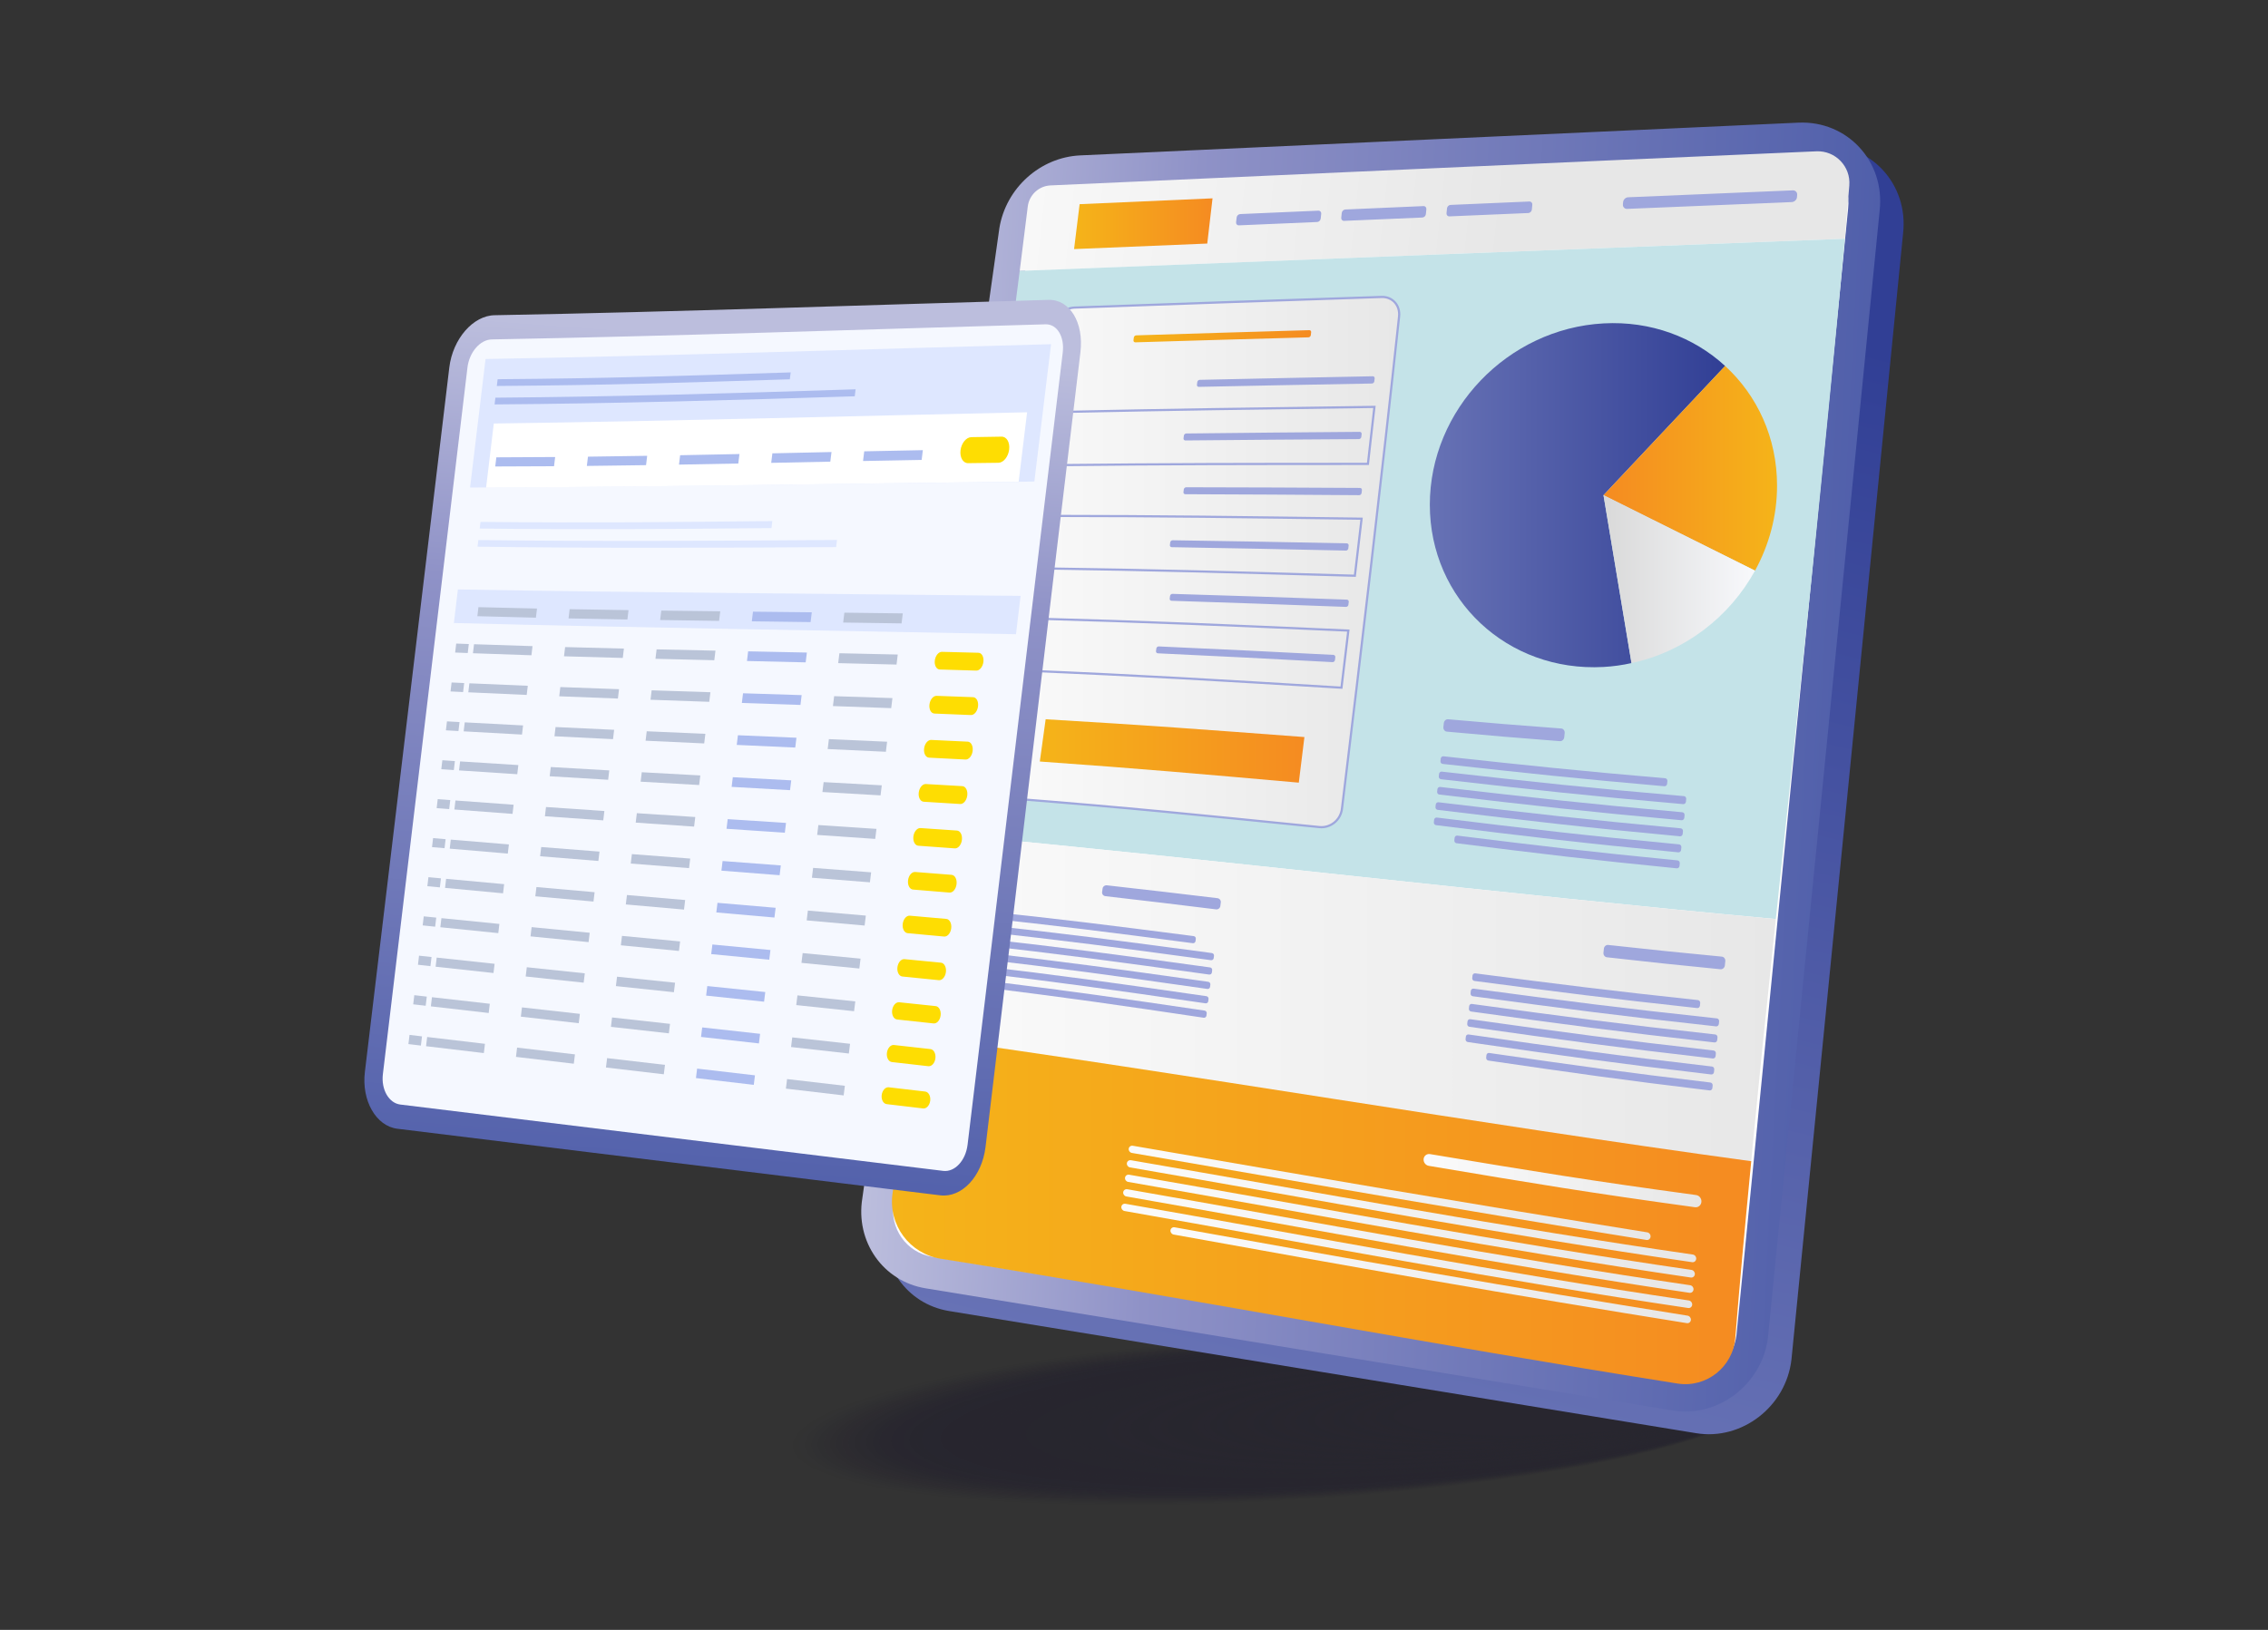 <svg xmlns="http://www.w3.org/2000/svg" xmlns:xlink="http://www.w3.org/1999/xlink" id="Layer_4" x="0px" y="0px" viewBox="0 0 3200 2300" style="enable-background:new 0 0 3200 2300;" xml:space="preserve"><rect x="0" y="0" width="3200" height="2300" fill="#333333" stroke="none"/><rect x="32.776" y="50.437" style="fill:none;" width="3134.448" height="2199.125"></rect><g>	<g style="opacity:0.31;">					<ellipse transform="matrix(0.998 -0.057 0.057 0.998 -111.675 106.05)" style="opacity:0;fill:#0F0A26;" cx="1795.536" cy="2002.599" rx="702.956" ry="117.919"></ellipse>					<ellipse transform="matrix(0.998 -0.057 0.057 0.998 -111.655 106.289)" style="opacity:0.01;fill:#0F0A26;" cx="1799.767" cy="2002.428" rx="698.527" ry="117.138"></ellipse>					<ellipse transform="matrix(0.998 -0.057 0.057 0.998 -111.635 106.527)" style="opacity:0.02;fill:#0F0A26;" cx="1803.998" cy="2002.256" rx="694.098" ry="116.357"></ellipse>					<ellipse transform="matrix(0.998 -0.057 0.057 0.998 -111.615 106.766)" style="opacity:0.03;fill:#0F0A26;" cx="1808.229" cy="2002.085" rx="689.669" ry="115.576"></ellipse>					<ellipse transform="matrix(0.998 -0.057 0.057 0.998 -111.595 107.004)" style="opacity:0.04;fill:#0F0A26;" cx="1812.46" cy="2001.913" rx="685.24" ry="114.795"></ellipse>					<ellipse transform="matrix(0.998 -0.057 0.057 0.998 -111.575 107.243)" style="opacity:0.05;fill:#0F0A26;" cx="1816.691" cy="2001.742" rx="680.811" ry="114.014"></ellipse>					<ellipse transform="matrix(0.998 -0.057 0.057 0.998 -111.555 107.481)" style="opacity:0.059;fill:#0F0A26;" cx="1820.922" cy="2001.57" rx="676.382" ry="113.233"></ellipse>					<ellipse transform="matrix(0.998 -0.057 0.057 0.998 -111.535 107.72)" style="opacity:0.069;fill:#0F0A26;" cx="1825.153" cy="2001.399" rx="671.953" ry="112.452"></ellipse>					<ellipse transform="matrix(0.998 -0.057 0.057 0.998 -111.514 107.958)" style="opacity:0.079;fill:#0F0A26;" cx="1829.384" cy="2001.227" rx="667.524" ry="111.671"></ellipse>					<ellipse transform="matrix(0.998 -0.057 0.057 0.998 -111.494 108.196)" style="opacity:0.089;fill:#0F0A26;" cx="1833.615" cy="2001.055" rx="663.095" ry="110.89"></ellipse>					<ellipse transform="matrix(0.998 -0.057 0.057 0.998 -111.474 108.434)" style="opacity:0.099;fill:#0F0A26;" cx="1837.845" cy="2000.884" rx="658.666" ry="110.11"></ellipse>					<ellipse transform="matrix(0.998 -0.057 0.057 0.998 -111.454 108.673)" style="opacity:0.109;fill:#0F0A26;" cx="1842.076" cy="2000.712" rx="654.236" ry="109.329"></ellipse>					<ellipse transform="matrix(0.998 -0.057 0.057 0.998 -111.434 108.911)" style="opacity:0.119;fill:#0F0A26;" cx="1846.307" cy="2000.541" rx="649.807" ry="108.548"></ellipse>					<ellipse transform="matrix(0.998 -0.057 0.057 0.998 -111.413 109.149)" style="opacity:0.129;fill:#0F0A26;" cx="1850.538" cy="2000.369" rx="645.378" ry="107.767"></ellipse>					<ellipse transform="matrix(0.998 -0.057 0.057 0.998 -111.393 109.386)" style="opacity:0.139;fill:#0F0A26;" cx="1854.769" cy="2000.198" rx="640.949" ry="106.986"></ellipse>					<ellipse transform="matrix(0.998 -0.057 0.057 0.998 -111.372 109.624)" style="opacity:0.148;fill:#0F0A26;" cx="1859" cy="2000.026" rx="636.52" ry="106.205"></ellipse>					<ellipse transform="matrix(0.998 -0.057 0.057 0.998 -111.352 109.862)" style="opacity:0.158;fill:#0F0A26;" cx="1863.231" cy="1999.855" rx="632.091" ry="105.424"></ellipse>					<ellipse transform="matrix(0.998 -0.057 0.057 0.998 -111.331 110.1)" style="opacity:0.168;fill:#0F0A26;" cx="1867.462" cy="1999.683" rx="627.662" ry="104.643"></ellipse>					<ellipse transform="matrix(0.998 -0.057 0.057 0.998 -111.311 110.338)" style="opacity:0.178;fill:#0F0A26;" cx="1871.693" cy="1999.512" rx="623.233" ry="103.862"></ellipse>					<ellipse transform="matrix(0.998 -0.057 0.057 0.998 -111.29 110.576)" style="opacity:0.188;fill:#0F0A26;" cx="1875.924" cy="1999.34" rx="618.804" ry="103.081"></ellipse>					<ellipse transform="matrix(0.998 -0.057 0.057 0.998 -111.269 110.813)" style="opacity:0.198;fill:#0F0A26;" cx="1880.155" cy="1999.169" rx="614.375" ry="102.3"></ellipse>					<ellipse transform="matrix(0.998 -0.057 0.057 0.998 -111.249 111.051)" style="opacity:0.208;fill:#0F0A26;" cx="1884.385" cy="1998.997" rx="609.946" ry="101.519"></ellipse>					<ellipse transform="matrix(0.998 -0.057 0.057 0.998 -111.228 111.288)" style="opacity:0.218;fill:#0F0A26;" cx="1888.616" cy="1998.826" rx="605.517" ry="100.738"></ellipse>					<ellipse transform="matrix(0.998 -0.057 0.057 0.998 -111.207 111.525)" style="opacity:0.228;fill:#0F0A26;" cx="1892.847" cy="1998.654" rx="601.088" ry="99.958"></ellipse>					<ellipse transform="matrix(0.998 -0.057 0.057 0.998 -111.186 111.763)" style="opacity:0.238;fill:#0F0A26;" cx="1897.078" cy="1998.483" rx="596.659" ry="99.177"></ellipse>					<ellipse transform="matrix(0.998 -0.057 0.057 0.998 -111.166 112)" style="opacity:0.247;fill:#0F0A26;" cx="1901.309" cy="1998.311" rx="592.229" ry="98.396"></ellipse>					<ellipse transform="matrix(0.998 -0.057 0.057 0.998 -111.145 112.237)" style="opacity:0.257;fill:#0F0A26;" cx="1905.54" cy="1998.14" rx="587.8" ry="97.615"></ellipse>					<ellipse transform="matrix(0.998 -0.057 0.057 0.998 -111.124 112.475)" style="opacity:0.267;fill:#0F0A26;" cx="1909.771" cy="1997.968" rx="583.371" ry="96.834"></ellipse>					<ellipse transform="matrix(0.998 -0.057 0.057 0.998 -111.103 112.712)" style="opacity:0.277;fill:#0F0A26;" cx="1914.002" cy="1997.797" rx="578.942" ry="96.053"></ellipse>					<ellipse transform="matrix(0.998 -0.057 0.057 0.998 -111.082 112.948)" style="opacity:0.287;fill:#0F0A26;" cx="1918.233" cy="1997.625" rx="574.513" ry="95.272"></ellipse>					<ellipse transform="matrix(0.998 -0.057 0.057 0.998 -111.061 113.186)" style="opacity:0.297;fill:#0F0A26;" cx="1922.464" cy="1997.453" rx="570.084" ry="94.491"></ellipse>					<ellipse transform="matrix(0.998 -0.057 0.057 0.998 -111.04 113.422)" style="opacity:0.307;fill:#0F0A26;" cx="1926.695" cy="1997.282" rx="565.655" ry="93.71"></ellipse>					<ellipse transform="matrix(0.998 -0.057 0.057 0.998 -111.018 113.659)" style="opacity:0.317;fill:#0F0A26;" cx="1930.926" cy="1997.11" rx="561.226" ry="92.929"></ellipse>					<ellipse transform="matrix(0.998 -0.057 0.057 0.998 -110.997 113.896)" style="opacity:0.327;fill:#0F0A26;" cx="1935.156" cy="1996.939" rx="556.797" ry="92.148"></ellipse>					<ellipse transform="matrix(0.998 -0.057 0.057 0.998 -110.976 114.132)" style="opacity:0.337;fill:#0F0A26;" cx="1939.387" cy="1996.767" rx="552.368" ry="91.367"></ellipse>					<ellipse transform="matrix(0.998 -0.057 0.057 0.998 -110.954 114.369)" style="opacity:0.346;fill:#0F0A26;" cx="1943.618" cy="1996.596" rx="547.939" ry="90.586"></ellipse>					<ellipse transform="matrix(0.998 -0.057 0.057 0.998 -110.933 114.606)" style="opacity:0.356;fill:#0F0A26;" cx="1947.849" cy="1996.424" rx="543.51" ry="89.805"></ellipse>					<ellipse transform="matrix(0.998 -0.057 0.057 0.998 -110.912 114.842)" style="opacity:0.366;fill:#0F0A26;" cx="1952.08" cy="1996.253" rx="539.081" ry="89.025"></ellipse>					<ellipse transform="matrix(0.998 -0.057 0.057 0.998 -110.89 115.078)" style="opacity:0.376;fill:#0F0A26;" cx="1956.311" cy="1996.081" rx="534.652" ry="88.244"></ellipse>					<ellipse transform="matrix(0.998 -0.057 0.057 0.998 -110.868 115.314)" style="opacity:0.386;fill:#0F0A26;" cx="1960.542" cy="1995.91" rx="530.223" ry="87.463"></ellipse>					<ellipse transform="matrix(0.998 -0.057 0.057 0.998 -110.847 115.55)" style="opacity:0.396;fill:#0F0A26;" cx="1964.773" cy="1995.738" rx="525.794" ry="86.682"></ellipse>					<ellipse transform="matrix(0.998 -0.057 0.057 0.998 -110.825 115.787)" style="opacity:0.406;fill:#0F0A26;" cx="1969.004" cy="1995.567" rx="521.365" ry="85.901"></ellipse>					<ellipse transform="matrix(0.998 -0.057 0.057 0.998 -110.803 116.022)" style="opacity:0.416;fill:#0F0A26;" cx="1973.235" cy="1995.395" rx="516.936" ry="85.12"></ellipse>					<ellipse transform="matrix(0.998 -0.057 0.057 0.998 -110.781 116.258)" style="opacity:0.426;fill:#0F0A26;" cx="1977.466" cy="1995.224" rx="512.507" ry="84.339"></ellipse>					<ellipse transform="matrix(0.998 -0.057 0.057 0.998 -110.76 116.494)" style="opacity:0.436;fill:#0F0A26;" cx="1981.697" cy="1995.052" rx="508.078" ry="83.558"></ellipse>					<ellipse transform="matrix(0.998 -0.057 0.057 0.998 -110.738 116.73)" style="opacity:0.446;fill:#0F0A26;" cx="1985.928" cy="1994.881" rx="503.649" ry="82.777"></ellipse>					<ellipse transform="matrix(0.998 -0.057 0.057 0.998 -110.716 116.965)" style="opacity:0.455;fill:#0F0A26;" cx="1990.158" cy="1994.709" rx="499.22" ry="81.996"></ellipse>					<ellipse transform="matrix(0.998 -0.057 0.057 0.998 -110.694 117.201)" style="opacity:0.465;fill:#0F0A26;" cx="1994.389" cy="1994.538" rx="494.791" ry="81.215"></ellipse>					<ellipse transform="matrix(0.998 -0.057 0.057 0.998 -110.671 117.436)" style="opacity:0.475;fill:#0F0A26;" cx="1998.62" cy="1994.366" rx="490.362" ry="80.434"></ellipse>					<ellipse transform="matrix(0.998 -0.057 0.057 0.998 -110.65 117.671)" style="opacity:0.485;fill:#0F0A26;" cx="2002.851" cy="1994.195" rx="485.933" ry="79.653"></ellipse>					<ellipse transform="matrix(0.998 -0.057 0.057 0.998 -110.627 117.906)" style="opacity:0.495;fill:#0F0A26;" cx="2007.082" cy="1994.023" rx="481.504" ry="78.873"></ellipse>					<ellipse transform="matrix(0.998 -0.057 0.057 0.998 -110.605 118.141)" style="opacity:0.505;fill:#0F0A26;" cx="2011.313" cy="1993.852" rx="477.074" ry="78.092"></ellipse>					<ellipse transform="matrix(0.998 -0.057 0.057 0.998 -110.582 118.376)" style="opacity:0.515;fill:#0F0A26;" cx="2015.544" cy="1993.68" rx="472.645" ry="77.311"></ellipse>					<ellipse transform="matrix(0.998 -0.057 0.057 0.998 -110.56 118.611)" style="opacity:0.525;fill:#0F0A26;" cx="2019.775" cy="1993.509" rx="468.216" ry="76.53"></ellipse>					<ellipse transform="matrix(0.998 -0.057 0.057 0.998 -110.538 118.846)" style="opacity:0.535;fill:#0F0A26;" cx="2024.006" cy="1993.337" rx="463.787" ry="75.749"></ellipse>					<ellipse transform="matrix(0.998 -0.057 0.057 0.998 -110.515 119.081)" style="opacity:0.545;fill:#0F0A26;" cx="2028.237" cy="1993.166" rx="459.358" ry="74.968"></ellipse>					<ellipse transform="matrix(0.998 -0.057 0.057 0.998 -110.492 119.315)" style="opacity:0.554;fill:#0F0A26;" cx="2032.468" cy="1992.994" rx="454.929" ry="74.187"></ellipse>					<ellipse transform="matrix(0.998 -0.057 0.057 0.998 -110.469 119.549)" style="opacity:0.564;fill:#0F0A26;" cx="2036.699" cy="1992.823" rx="450.5" ry="73.406"></ellipse>					<ellipse transform="matrix(0.998 -0.057 0.057 0.998 -110.447 119.784)" style="opacity:0.574;fill:#0F0A26;" cx="2040.93" cy="1992.651" rx="446.072" ry="72.625"></ellipse>					<ellipse transform="matrix(0.998 -0.057 0.057 0.998 -110.424 120.018)" style="opacity:0.584;fill:#0F0A26;" cx="2045.16" cy="1992.479" rx="441.642" ry="71.844"></ellipse>					<ellipse transform="matrix(0.998 -0.057 0.057 0.998 -110.401 120.252)" style="opacity:0.594;fill:#0F0A26;" cx="2049.391" cy="1992.308" rx="437.214" ry="71.063"></ellipse>					<ellipse transform="matrix(0.998 -0.057 0.057 0.998 -110.378 120.486)" style="opacity:0.604;fill:#0F0A26;" cx="2053.622" cy="1992.136" rx="432.784" ry="70.282"></ellipse>					<ellipse transform="matrix(0.998 -0.057 0.057 0.998 -110.355 120.719)" style="opacity:0.614;fill:#0F0A26;" cx="2057.853" cy="1991.965" rx="428.356" ry="69.501"></ellipse>					<ellipse transform="matrix(0.998 -0.057 0.057 0.998 -110.332 120.954)" style="opacity:0.624;fill:#0F0A26;" cx="2062.084" cy="1991.793" rx="423.927" ry="68.721"></ellipse>					<ellipse transform="matrix(0.998 -0.057 0.057 0.998 -110.308 121.187)" style="opacity:0.634;fill:#0F0A26;" cx="2066.315" cy="1991.622" rx="419.498" ry="67.94"></ellipse>					<ellipse transform="matrix(0.998 -0.057 0.057 0.998 -110.285 121.42)" style="opacity:0.644;fill:#0F0A26;" cx="2070.546" cy="1991.45" rx="415.069" ry="67.159"></ellipse>					<ellipse transform="matrix(0.998 -0.057 0.057 0.998 -110.261 121.654)" style="opacity:0.653;fill:#0F0A26;" cx="2074.777" cy="1991.279" rx="410.64" ry="66.378"></ellipse>					<ellipse transform="matrix(0.998 -0.057 0.057 0.998 -110.238 121.887)" style="opacity:0.663;fill:#0F0A26;" cx="2079.008" cy="1991.107" rx="406.211" ry="65.597"></ellipse>					<ellipse transform="matrix(0.998 -0.057 0.057 0.998 -110.214 122.12)" style="opacity:0.673;fill:#0F0A26;" cx="2083.239" cy="1990.936" rx="401.782" ry="64.816"></ellipse>					<ellipse transform="matrix(0.998 -0.057 0.057 0.998 -110.191 122.353)" style="opacity:0.683;fill:#0F0A26;" cx="2087.47" cy="1990.764" rx="397.353" ry="64.035"></ellipse>					<ellipse transform="matrix(0.998 -0.057 0.057 0.998 -110.167 122.586)" style="opacity:0.693;fill:#0F0A26;" cx="2091.701" cy="1990.593" rx="392.924" ry="63.254"></ellipse>					<ellipse transform="matrix(0.998 -0.057 0.057 0.998 -110.143 122.818)" style="opacity:0.703;fill:#0F0A26;" cx="2095.931" cy="1990.421" rx="388.495" ry="62.473"></ellipse>					<ellipse transform="matrix(0.998 -0.057 0.057 0.998 -110.119 123.05)" style="opacity:0.713;fill:#0F0A26;" cx="2100.162" cy="1990.25" rx="384.066" ry="61.692"></ellipse>					<ellipse transform="matrix(0.998 -0.057 0.057 0.998 -110.095 123.283)" style="opacity:0.723;fill:#0F0A26;" cx="2104.393" cy="1990.078" rx="379.637" ry="60.911"></ellipse>					<ellipse transform="matrix(0.998 -0.057 0.057 0.998 -110.071 123.515)" style="opacity:0.733;fill:#0F0A26;" cx="2108.624" cy="1989.907" rx="375.208" ry="60.13"></ellipse>					<ellipse transform="matrix(0.998 -0.057 0.057 0.998 -110.047 123.747)" style="opacity:0.743;fill:#0F0A26;" cx="2112.855" cy="1989.735" rx="370.779" ry="59.35"></ellipse>					<ellipse transform="matrix(0.998 -0.057 0.057 0.998 -110.022 123.98)" style="opacity:0.752;fill:#0F0A26;" cx="2117.086" cy="1989.564" rx="366.35" ry="58.569"></ellipse>					<ellipse transform="matrix(0.998 -0.057 0.057 0.998 -109.998 124.212)" style="opacity:0.762;fill:#0F0A26;" cx="2121.317" cy="1989.392" rx="361.921" ry="57.788"></ellipse>					<ellipse transform="matrix(0.998 -0.057 0.057 0.998 -109.974 124.443)" style="opacity:0.772;fill:#0F0A26;" cx="2125.548" cy="1989.221" rx="357.493" ry="57.007"></ellipse>					<ellipse transform="matrix(0.998 -0.057 0.057 0.998 -109.949 124.674)" style="opacity:0.782;fill:#0F0A26;" cx="2129.779" cy="1989.049" rx="353.064" ry="56.226"></ellipse>					<ellipse transform="matrix(0.998 -0.057 0.057 0.998 -109.924 124.906)" style="opacity:0.792;fill:#0F0A26;" cx="2134.01" cy="1988.877" rx="348.635" ry="55.445"></ellipse>					<ellipse transform="matrix(0.998 -0.057 0.057 0.998 -109.9 125.137)" style="opacity:0.802;fill:#0F0A26;" cx="2138.241" cy="1988.706" rx="344.206" ry="54.664"></ellipse>					<ellipse transform="matrix(0.998 -0.057 0.057 0.998 -109.875 125.368)" style="opacity:0.812;fill:#0F0A26;" cx="2142.472" cy="1988.534" rx="339.777" ry="53.883"></ellipse>					<ellipse transform="matrix(0.998 -0.057 0.057 0.998 -109.85 125.599)" style="opacity:0.822;fill:#0F0A26;" cx="2146.703" cy="1988.363" rx="335.348" ry="53.102"></ellipse>					<ellipse transform="matrix(0.998 -0.057 0.057 0.998 -109.825 125.83)" style="opacity:0.832;fill:#0F0A26;" cx="2150.933" cy="1988.191" rx="330.919" ry="52.321"></ellipse>					<ellipse transform="matrix(0.998 -0.057 0.057 0.998 -109.8 126.061)" style="opacity:0.842;fill:#0F0A26;" cx="2155.164" cy="1988.02" rx="326.49" ry="51.54"></ellipse>					<ellipse transform="matrix(0.998 -0.057 0.057 0.998 -109.775 126.291)" style="opacity:0.852;fill:#0F0A26;" cx="2159.395" cy="1987.848" rx="322.062" ry="50.76"></ellipse>					<ellipse transform="matrix(0.998 -0.057 0.057 0.998 -109.75 126.522)" style="opacity:0.861;fill:#0F0A26;" cx="2163.626" cy="1987.677" rx="317.633" ry="49.979"></ellipse>					<ellipse transform="matrix(0.998 -0.057 0.057 0.998 -109.725 126.752)" style="opacity:0.871;fill:#0F0A26;" cx="2167.857" cy="1987.505" rx="313.204" ry="49.198"></ellipse>					<ellipse transform="matrix(0.998 -0.057 0.057 0.998 -109.7 126.982)" style="opacity:0.881;fill:#0F0A26;" cx="2172.088" cy="1987.334" rx="308.775" ry="48.417"></ellipse>					<ellipse transform="matrix(0.998 -0.057 0.057 0.998 -109.674 127.212)" style="opacity:0.891;fill:#0F0A26;" cx="2176.319" cy="1987.162" rx="304.346" ry="47.636"></ellipse>					<ellipse transform="matrix(0.998 -0.057 0.057 0.998 -109.649 127.443)" style="opacity:0.901;fill:#0F0A26;" cx="2180.55" cy="1986.991" rx="299.917" ry="46.855"></ellipse>					<ellipse transform="matrix(0.998 -0.057 0.057 0.998 -109.624 127.672)" style="opacity:0.911;fill:#0F0A26;" cx="2184.781" cy="1986.819" rx="295.489" ry="46.074"></ellipse>					<ellipse transform="matrix(0.998 -0.057 0.057 0.998 -109.598 127.902)" style="opacity:0.921;fill:#0F0A26;" cx="2189.012" cy="1986.648" rx="291.06" ry="45.293"></ellipse>					<ellipse transform="matrix(0.998 -0.057 0.057 0.998 -109.573 128.132)" style="opacity:0.931;fill:#0F0A26;" cx="2193.243" cy="1986.476" rx="286.631" ry="44.512"></ellipse>					<ellipse transform="matrix(0.998 -0.057 0.057 0.998 -109.547 128.362)" style="opacity:0.941;fill:#0F0A26;" cx="2197.474" cy="1986.305" rx="282.202" ry="43.731"></ellipse>					<ellipse transform="matrix(0.998 -0.057 0.057 0.998 -109.522 128.592)" style="opacity:0.951;fill:#0F0A26;" cx="2201.705" cy="1986.133" rx="277.774" ry="42.951"></ellipse>					<ellipse transform="matrix(0.998 -0.057 0.057 0.998 -109.496 128.821)" style="opacity:0.96;fill:#0F0A26;" cx="2205.936" cy="1985.962" rx="273.345" ry="42.17"></ellipse>					<ellipse transform="matrix(0.998 -0.057 0.057 0.998 -109.471 129.051)" style="opacity:0.97;fill:#0F0A26;" cx="2210.166" cy="1985.79" rx="268.916" ry="41.389"></ellipse>					<ellipse transform="matrix(0.998 -0.057 0.057 0.998 -109.445 129.28)" style="opacity:0.98;fill:#0F0A26;" cx="2214.397" cy="1985.619" rx="264.488" ry="40.608"></ellipse>					<ellipse transform="matrix(0.998 -0.057 0.057 0.998 -109.42 129.51)" style="opacity:0.99;fill:#0F0A26;" cx="2218.628" cy="1985.447" rx="260.059" ry="39.827"></ellipse>					<ellipse transform="matrix(0.998 -0.057 0.057 0.998 -109.395 129.74)" style="fill:#0F0A26;" cx="2222.859" cy="1985.276" rx="255.63" ry="39.046"></ellipse>	</g>	<g>		<g>							<linearGradient id="SVGID_1_" gradientUnits="userSpaceOnUse" x1="2320.442" y1="1962.078" x2="1941.337" y2="376.725" gradientTransform="matrix(-1 0 0 1 4108.61 0)">				<stop offset="0" style="stop-color:#6772B5"></stop>				<stop offset="1" style="stop-color:#313F95"></stop>			</linearGradient>			<path style="fill:url(#SVGID_1_);" d="M2570.401,205.118l-1013.153,46.195c-56.54,2.578-104.919,46.109-114.138,102.701    l-193.335,1368.855c-9.996,61.359,29.323,117.365,89.28,127.172l1054.168,172.416c64.531,10.554,126.881-37.702,134.416-104.032    l157.482-1589.012C2693.015,259.923,2639.523,201.966,2570.401,205.118z"></path>							<linearGradient id="SVGID_00000045577384495712053130000001859244713549846717_" gradientUnits="userSpaceOnUse" x1="1533.476" y1="1089.32" x2="2899.899" y2="1089.32" gradientTransform="matrix(-1 0 -0.051 1.009 4201.508 -16.269)">				<stop offset="0" style="stop-color:#505FAA"></stop>				<stop offset="0.704" style="stop-color:#8F92C7"></stop>				<stop offset="1" style="stop-color:#BCBEDD"></stop>			</linearGradient>			<path style="fill:url(#SVGID_00000045577384495712053130000001859244713549846717_);" d="M2537.335,173.085L1524.183,219.28    c-56.54,2.578-104.919,46.109-114.138,102.701l-193.335,1368.855c-9.996,61.359,29.323,117.365,89.28,127.172l1054.168,172.416    c64.531,10.555,126.881-37.702,134.416-104.032l157.482-1589.012C2659.949,227.89,2606.457,169.934,2537.335,173.085z"></path>			<path style="fill:#FFFFFF;" d="M2380.275,1946.755c35.119,0,65.778-27.779,69.805-63.245l157.482-1589.015    c2.27-20.002-3.545-39.08-16.418-53.707c-12.873-14.627-30.879-22.712-50.688-22.712l-1016.512,46.283    c-34.74,1.586-64.061,27.955-69.713,62.717l-193.336,1368.857c-6.117,37.494,17.795,71.55,54.448,77.542l1054.144,172.399    C2373.104,1946.469,2376.715,1946.755,2380.275,1946.755z"></path>			<g>				<g>											<linearGradient id="SVGID_00000093145444047528659010000016420419919556953276_" gradientUnits="userSpaceOnUse" x1="1977.51" y1="311.822" x2="2769.198" y2="225.703" gradientTransform="matrix(-1 0 0 1 4108.61 0)">						<stop offset="0" style="stop-color:#E7E7E7"></stop>						<stop offset="1" style="stop-color:#FBFBFB"></stop>					</linearGradient>					<path style="fill:url(#SVGID_00000093145444047528659010000016420419919556953276_);" d="M1438.732,382.3      c388.064-15.505,776.153-30.417,1164.24-45.399c2.645-30.841,4.444-52.229,6.29-75.237c2.144-26.719-19.626-49.3-46.405-48.148      c-360.212,15.502-720.369,32.202-1080.563,48.124c-16.545,0.731-30.15,13.348-32.182,29.784      C1446.236,322.775,1443.397,345.398,1438.732,382.3z"></path>					<path style="fill:#C4E3E8;" d="M1331.005,1176.973c391.908,36.558,782.596,83.992,1174.564,119.952      c34.021-319.89,67.776-639.693,97.402-960.023c-388.086,14.982-776.175,29.894-1164.24,45.399      C1405.128,647.498,1368.608,912.313,1331.005,1176.973z"></path>											<linearGradient id="SVGID_00000023995422069393945960000004438837334808008895_" gradientUnits="userSpaceOnUse" x1="1603.04" y1="1408.347" x2="2818.137" y2="1408.347" gradientTransform="matrix(-1 0 0 1 4108.61 0)">						<stop offset="0" style="stop-color:#E7E7E7"></stop>						<stop offset="1" style="stop-color:#FBFBFB"></stop>					</linearGradient>					<path style="fill:url(#SVGID_00000023995422069393945960000004438837334808008895_);" d="M1290.473,1462.858      c394.141,54.614,786.071,122.9,1180.311,176.864c12.913-134.369,20.134-203.654,34.786-342.798      c-391.968-35.96-782.656-83.394-1174.564-119.952C1315.1,1289.348,1307.025,1345.901,1290.473,1462.858z"></path>					<path style="fill:#9FA7DD;" d="M2295.757,294.763c91.196-3.813,137.405-5.729,232.338-9.614      c3.743-0.153,7.027-3.272,7.327-6.96c0.104-1.272,0.156-1.907,0.259-3.178c0.3-3.686-2.498-6.541-6.241-6.387      c-94.928,3.93-141.118,5.878-232.268,9.76c-3.593,0.153-6.757,3.232-7.073,6.884c-0.109,1.26-0.164,1.889-0.273,3.149      C2289.51,292.07,2292.161,294.914,2295.757,294.763z"></path>					<g>						<path style="fill:#9FA7DD;" d="M2267.282,1350.859c63.817,7.155,95.848,10.584,160.217,16.891       c3.074,0.3,5.845-2.148,6.189-5.471c0.24-2.323,0.361-3.486,0.604-5.809c0.344-3.323-1.87-6.254-4.944-6.547       c-64.388-6.143-96.422-9.484-160.239-16.462c-3.047-0.333-5.793,2.023-6.132,5.258c-0.24,2.266-0.358,3.396-0.598,5.659       C2262.041,1347.615,2264.233,1350.517,2267.282,1350.859z"></path>						<path style="fill:#9FA7DD;" d="M2080.309,1384.255c124.89,16.418,187.673,24.488,314.277,38.272       c1.952,0.213,3.705-1.316,3.92-3.41c0.15-1.466,0.224-2.198,0.374-3.666c0.216-2.094-1.19-3.964-3.142-4.174       c-126.621-13.587-189.393-21.545-314.255-37.743c-1.922-0.251-3.661,1.166-3.879,3.161c-0.153,1.395-0.229,2.091-0.382,3.489       C2077.003,1382.177,2078.387,1384.004,2080.309,1384.255z"></path>						<path style="fill:#9FA7DD;" d="M2077.95,1405.836c136.386,18.403,204.973,27.456,343.317,42.52       c1.952,0.213,3.71-1.316,3.923-3.418c0.15-1.466,0.227-2.2,0.374-3.669c0.216-2.102-1.196-3.975-3.148-4.182       c-138.365-14.859-206.941-23.798-343.295-41.963c-1.925-0.257-3.664,1.152-3.879,3.148c-0.153,1.392-0.229,2.091-0.382,3.484       C2074.641,1403.75,2076.028,1405.576,2077.95,1405.836z"></path>						<path style="fill:#9FA7DD;" d="M2075.602,1427.4c136.452,18.873,205.063,28.157,343.363,43.628       c1.952,0.218,3.708-1.305,3.92-3.399c0.147-1.466,0.221-2.198,0.371-3.667c0.213-2.094-1.201-3.969-3.15-4.185       c-138.322-15.272-206.919-24.445-343.338-43.083c-1.925-0.265-3.664,1.141-3.879,3.131c-0.153,1.395-0.229,2.088-0.379,3.483       C2072.291,1425.301,2073.677,1427.135,2075.602,1427.4z"></path>						<path style="fill:#9FA7DD;" d="M2073.265,1448.946c136.52,19.328,205.156,28.84,343.418,44.707       c1.949,0.224,3.705-1.289,3.915-3.383c0.147-1.46,0.221-2.192,0.369-3.656c0.21-2.091-1.201-3.967-3.153-4.188       c-138.281-15.673-206.903-25.073-343.39-44.175c-1.925-0.27-3.664,1.125-3.879,3.118c-0.15,1.39-0.227,2.088-0.377,3.478       C2069.951,1446.841,2071.338,1448.675,2073.265,1448.946z"></path>						<path style="fill:#9FA7DD;" d="M2070.937,1470.477c136.594,19.771,205.257,29.501,343.48,45.747       c1.952,0.229,3.705-1.278,3.912-3.363c0.147-1.461,0.218-2.187,0.366-3.647c0.208-2.086-1.204-3.964-3.156-4.19       c-138.243-16.061-206.892-25.681-343.448-45.234c-1.925-0.276-3.664,1.114-3.879,3.101c-0.15,1.392-0.227,2.086-0.377,3.478       C2067.619,1468.356,2069.012,1470.199,2070.937,1470.477z"></path>						<path style="fill:#9FA7DD;" d="M2100,1496.598c124.249,18.182,186.665,27.052,312.175,42.143       c1.949,0.235,3.699-1.261,3.907-3.344c0.145-1.455,0.216-2.181,0.36-3.636c0.207-2.086-1.207-3.958-3.156-4.191       c-125.524-14.928-187.932-23.705-312.145-41.696c-1.933-0.279-3.669,1.111-3.882,3.109c-0.147,1.395-0.221,2.094-0.371,3.489       C2096.678,1494.471,2098.07,1496.317,2100,1496.598z"></path>					</g>					<g>						<path style="fill:#9FA7DD;" d="M2041.427,1032.434c63.521,5.783,95.405,8.523,159.475,13.445       c3.06,0.234,5.818-2.274,6.16-5.604c0.239-2.328,0.359-3.494,0.6-5.822c0.343-3.33-1.861-6.214-4.921-6.44       c-64.089-4.758-95.975-7.41-159.497-13.016c-3.033-0.268-5.766,2.148-6.103,5.39c-0.239,2.271-0.356,3.404-0.595,5.672       C2036.21,1029.303,2038.392,1032.158,2041.427,1032.434z"></path>						<path style="fill:#9FA7DD;" d="M2035.474,1077.984c124.312,13.732,186.804,20.452,312.823,31.513       c1.943,0.171,3.688-1.396,3.902-3.494c0.15-1.469,0.223-2.203,0.372-3.674c0.215-2.099-1.185-3.938-3.128-4.107       c-126.035-10.864-188.516-17.472-312.801-30.984c-1.913-0.21-3.644,1.245-3.861,3.245c-0.152,1.398-0.228,2.096-0.38,3.497       C2032.183,1075.977,2033.561,1077.774,2035.474,1077.984z"></path>						<path style="fill:#9FA7DD;" d="M2033.126,1099.615c135.755,15.47,204.024,23.047,341.727,35.136       c1.943,0.171,3.693-1.396,3.905-3.502c0.149-1.469,0.225-2.205,0.372-3.677c0.215-2.107-1.19-3.949-3.133-4.115       c-137.725-11.884-205.983-19.347-341.705-34.58c-1.916-0.215-3.647,1.231-3.861,3.231c-0.152,1.396-0.228,2.096-0.38,3.492       C2029.832,1097.6,2031.213,1099.397,2033.126,1099.615z"></path>						<path style="fill:#9FA7DD;" d="M2030.789,1121.23c135.82,15.938,204.113,23.747,341.774,36.244       c1.943,0.176,3.69-1.385,3.902-3.483c0.147-1.469,0.22-2.202,0.37-3.674c0.212-2.098-1.196-3.943-3.136-4.117       c-137.682-12.297-205.961-19.995-341.749-35.698c-1.916-0.223-3.647,1.22-3.861,3.215c-0.152,1.398-0.228,2.093-0.378,3.492       C2027.493,1119.202,2028.873,1121.006,2030.789,1121.23z"></path>						<path style="fill:#9FA7DD;" d="M2028.463,1142.825c135.888,16.392,204.206,24.428,341.828,37.321       c1.94,0.182,3.688-1.368,3.897-3.467c0.147-1.464,0.22-2.197,0.367-3.663c0.209-2.096-1.196-3.941-3.139-4.12       c-137.641-12.699-205.945-20.623-341.801-36.789c-1.916-0.229-3.647,1.203-3.861,3.201c-0.149,1.393-0.226,2.093-0.375,3.486       C2025.164,1140.792,2026.544,1142.597,2028.463,1142.825z"></path>						<path style="fill:#9FA7DD;" d="M2026.145,1164.407c135.962,16.833,204.306,25.086,341.89,38.36       c1.943,0.187,3.688-1.357,3.894-3.448c0.147-1.464,0.218-2.192,0.364-3.655c0.207-2.09-1.198-3.938-3.141-4.123       c-137.603-13.088-205.934-21.232-341.858-37.847c-1.916-0.234-3.647,1.193-3.861,3.185c-0.149,1.396-0.225,2.091-0.375,3.486       C2022.843,1162.357,2024.229,1164.17,2026.145,1164.407z"></path>						<path style="fill:#9FA7DD;" d="M2055.074,1189.903c123.674,15.51,185.801,23.037,310.73,35.43       c1.94,0.193,3.682-1.341,3.889-3.428c0.144-1.458,0.215-2.186,0.359-3.644c0.207-2.09-1.201-3.932-3.141-4.123       c-124.943-12.228-187.062-19.663-310.7-34.982c-1.924-0.237-3.652,1.19-3.864,3.193c-0.147,1.398-0.22,2.099-0.37,3.497       C2051.767,1187.847,2053.153,1189.663,2055.074,1189.903z"></path>					</g>					<g>						<path style="fill:#9FA7DD;" d="M1559.696,1264.623c62.321,7.145,93.514,10.917,156.029,18.605       c2.987,0.369,5.708-1.72,6.085-4.66c0.262-2.056,0.39-3.082,0.652-5.141c0.377-2.938-1.739-5.61-4.723-5.968       c-62.493-7.502-93.672-11.185-155.977-18.152c-2.976-0.333-5.7,1.706-6.085,4.554c-0.27,1.993-0.404,2.99-0.674,4.982       C1554.618,1261.693,1556.718,1264.281,1559.696,1264.623z"></path>						<path style="fill:#9FA7DD;" d="M1375.622,1293.867c122.594,13.118,183.982,20.956,307.305,37.117       c1.903,0.248,3.636-1.062,3.877-2.927c0.167-1.305,0.251-1.955,0.418-3.26c0.24-1.862-1.106-3.574-3.006-3.819       c-123.291-15.941-184.664-23.672-307.259-36.601c-1.886-0.199-3.623,1.073-3.871,2.837c-0.175,1.237-0.259,1.851-0.434,3.088       C1372.403,1292.068,1373.733,1293.665,1375.622,1293.867z"></path>						<path style="fill:#9FA7DD;" d="M1372.927,1313.004c133.817,14.728,200.875,23.669,335.664,41.955       c1.9,0.257,3.636-1.051,3.877-2.929c0.167-1.308,0.248-1.966,0.415-3.273c0.238-1.878-1.114-3.604-3.014-3.857       c-134.751-18.048-201.787-26.874-335.604-41.404c-1.889-0.205-3.623,1.062-3.871,2.834c-0.175,1.237-0.262,1.856-0.437,3.093       C1369.709,1311.191,1371.038,1312.794,1372.927,1313.004z"></path>						<path style="fill:#9FA7DD;" d="M1370.225,1332.185c133.826,15.13,200.921,24.3,335.793,43.05       c1.903,0.265,3.639-1.043,3.877-2.918c0.167-1.313,0.251-1.968,0.418-3.281c0.237-1.873-1.114-3.609-3.017-3.868       c-134.83-18.521-201.907-27.579-335.727-42.512c-1.889-0.21-3.623,1.059-3.874,2.831c-0.175,1.24-0.262,1.859-0.437,3.101       C1367.009,1330.359,1368.338,1331.972,1370.225,1332.185z"></path>						<path style="fill:#9FA7DD;" d="M1367.519,1351.413c133.831,15.517,200.968,24.909,335.926,44.112       c1.903,0.27,3.642-1.029,3.879-2.91c0.167-1.31,0.248-1.968,0.415-3.279c0.238-1.881-1.114-3.617-3.017-3.885       c-134.915-18.982-202.032-28.264-335.861-43.59c-1.886-0.216-3.623,1.048-3.871,2.828c-0.177,1.242-0.265,1.865-0.439,3.107       C1364.3,1349.575,1365.633,1351.194,1367.519,1351.413z"></path>						<path style="fill:#9FA7DD;" d="M1364.808,1370.692c133.839,15.889,201.022,25.498,336.068,45.141       c1.903,0.278,3.645-1.024,3.879-2.899c0.167-1.316,0.251-1.971,0.418-3.287c0.235-1.878-1.119-3.625-3.022-3.898       c-135.002-19.427-202.161-28.93-335.997-44.636c-1.886-0.221-3.623,1.046-3.874,2.826c-0.177,1.248-0.265,1.87-0.439,3.118       C1361.589,1368.839,1362.919,1370.468,1364.808,1370.692z"></path>						<path style="fill:#9FA7DD;" d="M1392.821,1393.804c121.672,15.212,182.753,24.123,305.487,42.351       c1.908,0.284,3.647-1.01,3.885-2.891c0.167-1.316,0.248-1.974,0.415-3.287c0.237-1.881-1.119-3.634-3.025-3.912       c-122.693-18.037-183.755-26.858-305.416-41.903c-1.892-0.235-3.625,1.029-3.877,2.826c-0.177,1.256-0.265,1.884-0.439,3.137       C1389.599,1391.923,1390.926,1393.57,1392.821,1393.804z"></path>					</g>											<linearGradient id="SVGID_00000004508535917302701000000013925553294581243271_" gradientUnits="userSpaceOnUse" x1="1637.723" y1="1707.585" x2="2850.127" y2="1707.585" gradientTransform="matrix(-1 0 0 1 4108.61 0)">						<stop offset="0" style="stop-color:#F58B21"></stop>						<stop offset="1" style="stop-color:#F5B419"></stop>					</linearGradient>					<path style="fill:url(#SVGID_00000004508535917302701000000013925553294581243271_);" d="M1327.363,1776.261      c347.137,55.204,692.312,121.207,1039.498,176.115c40.651,6.429,78.206-23.367,81.524-64.389      c6.616-81.788,12.455-144.834,22.503-249.346c-394.229-53.921-786.151-122.152-1180.284-176.722      c-12.639,89.306-20.551,145.268-31.329,222.523C1253.127,1728.507,1283.422,1769.274,1327.363,1776.261z"></path>					<g>													<linearGradient id="SVGID_00000097489834674514411410000008726458768486615187_" gradientUnits="userSpaceOnUse" x1="1708.003" y1="1666.063" x2="2100.023" y2="1666.063" gradientTransform="matrix(-1 0 0 1 4108.61 0)">							<stop offset="0" style="stop-color:#E7E7E7"></stop>							<stop offset="1" style="stop-color:#FBFBFB"></stop>						</linearGradient>						<path style="fill:url(#SVGID_00000097489834674514411410000008726458768486615187_);" d="M2015.94,1645.171       c149.736,25.195,224.973,37.74,375.602,58.401c4.543,0.625,8.583-2.719,9.026-7.464l0,0c0.442-4.748-2.878-9.099-7.423-9.716       c-150.629-20.453-225.825-32.869-375.465-57.8c-4.513-0.754-8.564,2.348-9.045,6.923l0,0       C2008.151,1640.088,2011.422,1644.41,2015.94,1645.171z"></path>													<linearGradient id="SVGID_00000061448420625025550110000000416303606062645910_" gradientUnits="userSpaceOnUse" x1="1779.751" y1="1683.288" x2="2516.113" y2="1683.288" gradientTransform="matrix(-1 0 0 1 4108.61 0)">							<stop offset="0" style="stop-color:#E7E7E7"></stop>							<stop offset="1" style="stop-color:#FBFBFB"></stop>						</linearGradient>						<path style="fill:url(#SVGID_00000061448420625025550110000000416303606062645910_);" d="M1597.04,1626.948       c241.94,41.911,483.642,83.836,726.074,122.826c2.891,0.431,5.449-1.633,5.722-4.611l0,0c0.27-2.976-1.848-5.736-4.737-6.164       c-242.325-38.783-483.932-80.489-725.771-122.182c-2.842-0.475-5.436,1.409-5.79,4.204l0,0       C1592.181,1623.82,1594.198,1626.471,1597.04,1626.948z"></path>													<linearGradient id="SVGID_00000149377375689601830690000014276608499543029897_" gradientUnits="userSpaceOnUse" x1="1715.361" y1="1709.166" x2="2518.714" y2="1709.166" gradientTransform="matrix(-1 0 0 1 4108.61 0)">							<stop offset="0" style="stop-color:#E7E7E7"></stop>							<stop offset="1" style="stop-color:#FBFBFB"></stop>						</linearGradient>						<path style="fill:url(#SVGID_00000149377375689601830690000014276608499543029897_);" d="M1594.447,1647.383       c264.179,45.649,527.716,95.149,793.066,133.738c2.891,0.41,5.449-1.673,5.714-4.649l0,0c0.268-2.978-1.859-5.722-4.75-6.132       c-265.235-38.406-528.669-87.669-792.744-133.105c-2.842-0.48-5.438,1.401-5.796,4.204l0,0       C1589.582,1644.238,1591.599,1646.902,1594.447,1647.383z"></path>													<linearGradient id="SVGID_00000111190374475492179290000008451710641884420797_" gradientUnits="userSpaceOnUse" x1="1717.284" y1="1730.215" x2="2521.31" y2="1730.215" gradientTransform="matrix(-1 0 0 1 4108.61 0)">							<stop offset="0" style="stop-color:#E7E7E7"></stop>							<stop offset="1" style="stop-color:#FBFBFB"></stop>						</linearGradient>						<path style="fill:url(#SVGID_00000111190374475492179290000008451710641884420797_);" d="M1591.856,1667.855       c264.403,46.042,528.15,95.99,793.74,134.912c2.894,0.412,5.449-1.654,5.708-4.622l0,0c0.262-2.962-1.87-5.703-4.761-6.115       c-265.47-38.761-529.111-88.491-793.401-134.344c-2.848-0.483-5.446,1.401-5.801,4.207l0,0       C1586.986,1664.699,1589.006,1667.369,1591.856,1667.855z"></path>													<linearGradient id="SVGID_00000177484296187915402830000016804077510624437901_" gradientUnits="userSpaceOnUse" x1="1719.171" y1="1751.24" x2="2523.904" y2="1751.24" gradientTransform="matrix(-1 0 0 1 4108.61 0)">							<stop offset="0" style="stop-color:#E7E7E7"></stop>							<stop offset="1" style="stop-color:#FBFBFB"></stop>						</linearGradient>						<path style="fill:url(#SVGID_00000177484296187915402830000016804077510624437901_);" d="M1589.268,1688.366       c264.637,46.394,528.606,96.746,794.45,135.958c2.891,0.418,5.444-1.638,5.7-4.592l0,0c0.257-2.954-1.881-5.681-4.772-6.096       c-265.719-39.075-529.572-89.234-794.095-135.455c-2.847-0.489-5.449,1.395-5.804,4.207l0,0       C1584.392,1685.199,1586.418,1687.877,1589.268,1688.366z"></path>													<linearGradient id="SVGID_00000016777444252304633840000017992933607045601194_" gradientUnits="userSpaceOnUse" x1="1721.026" y1="1772.236" x2="2526.492" y2="1772.236" gradientTransform="matrix(-1 0 0 1 4108.61 0)">							<stop offset="0" style="stop-color:#E7E7E7"></stop>							<stop offset="1" style="stop-color:#FBFBFB"></stop>						</linearGradient>						<path style="fill:url(#SVGID_00000016777444252304633840000017992933607045601194_);" d="M1586.685,1708.917       c264.883,46.697,529.081,97.41,795.187,136.87c2.894,0.418,5.441-1.624,5.692-4.565l0,0c0.251-2.938-1.889-5.662-4.78-6.08       c-265.975-39.342-530.058-89.88-794.819-136.433c-2.853-0.491-5.454,1.395-5.807,4.212l0,0       C1581.804,1705.742,1583.83,1708.426,1586.685,1708.917z"></path>													<linearGradient id="SVGID_00000025412372522427302930000004038683357142546864_" gradientUnits="userSpaceOnUse" x1="1722.842" y1="1799.505" x2="2457.176" y2="1799.505" gradientTransform="matrix(-1 0 0 1 4108.61 0)">							<stop offset="0" style="stop-color:#E7E7E7"></stop>							<stop offset="1" style="stop-color:#FBFBFB"></stop>						</linearGradient>						<path style="fill:url(#SVGID_00000025412372522427302930000004038683357142546864_);" d="M1656.042,1742.144       c241.208,43.667,481.966,86.315,724.023,125.01c2.894,0.42,5.438-1.611,5.684-4.537l0,0c0.246-2.927-1.897-5.64-4.791-6.058       c-241.937-38.6-482.586-81.128-723.677-124.677c-2.864-0.508-5.465,1.376-5.809,4.21l0,0       C1651.13,1738.926,1653.175,1741.637,1656.042,1742.144z"></path>					</g>					<path style="fill:#9FA7DD;" d="M2045.012,305.335c44.346-1.882,66.583-2.826,111.333-4.715c2.525-0.106,4.769-2.297,5.01-4.891      c0.254-2.752,0.38-4.126,0.634-6.878c0.237-2.592-1.616-4.604-4.139-4.495c-44.72,1.927-66.937,2.89-111.251,4.812      c-2.501,0.109-4.731,2.284-4.985,4.861c-0.27,2.733-0.404,4.099-0.674,6.833      C2040.685,303.438,2042.509,305.442,2045.012,305.335z"></path>					<path style="fill:#9FA7DD;" d="M1896.423,311.661c44.109-1.881,66.159-2.821,110.413-4.704c2.495-0.105,4.731-2.278,4.99-4.85      c0.273-2.729,0.41-4.092,0.682-6.822c0.257-2.572-1.559-4.567-4.054-4.46c-44.218,1.922-66.25,2.882-110.326,4.802      c-2.487,0.108-4.723,2.267-4.996,4.823c-0.289,2.712-0.434,4.066-0.724,6.777      C1892.136,309.783,1893.933,311.767,1896.423,311.661z"></path>					<path style="fill:#9FA7DD;" d="M1748.043,317.996c44.221-1.889,66.26-2.83,110.367-4.713c2.49-0.105,4.731-2.259,5.01-4.81      c0.292-2.705,0.439-4.058,0.732-6.766c0.276-2.553-1.515-4.532-4.005-4.424c-44.071,1.921-66.091,2.88-110.282,4.802      c-2.495,0.109-4.753,2.254-5.042,4.79c-0.308,2.692-0.464,4.036-0.773,6.725      C1743.757,316.134,1745.545,318.102,1748.043,317.996z"></path>											<linearGradient id="SVGID_00000001661993123496164190000000495918425529215878_" gradientUnits="userSpaceOnUse" x1="2397.812" y1="315.682" x2="2593.159" y2="315.682" gradientTransform="matrix(-1 0 0 1 4108.61 0)">						<stop offset="0" style="stop-color:#F58B21"></stop>						<stop offset="1" style="stop-color:#F5B419"></stop>					</linearGradient>					<path style="fill:url(#SVGID_00000001661993123496164190000000495918425529215878_);" d="M1515.451,351.482      c75.856-3.15,113.288-4.702,187.913-7.787c2.992-25.434,4.477-38.193,7.434-63.814c-74.429,3.302-111.775,4.95-187.528,8.238      C1520.146,313.628,1518.582,326.294,1515.451,351.482z"></path>											<linearGradient id="SVGID_00000122712239922462894680000013968497203307473590_" gradientUnits="userSpaceOnUse" x1="2134.419" y1="793.148" x2="2710.123" y2="793.148" gradientTransform="matrix(-1 0 0 1 4108.61 0)">						<stop offset="0" style="stop-color:#E7E7E7"></stop>						<stop offset="1" style="stop-color:#FBFBFB"></stop>					</linearGradient>											<path style="fill:url(#SVGID_00000122712239922462894680000013968497203307473590_);stroke:#9FA7DD;stroke-width:3.076;stroke-miterlimit:10;" d="      M1423.212,1126.453c175.216,13.814,262.404,22.951,438.482,40.672c15.608,1.573,29.812-9.965,31.715-25.769      c28.174-231.419,55.693-462.995,80.612-694.79c1.69-15.714-9.38-28.036-24.685-27.524      c-172.677,5.774-257.556,8.605-432.96,14.984c-15.547,0.566-29.738,13.201-31.649,28.134      c-27.073,212.267-56.058,424.346-86.004,636.226C1396.719,1112.672,1407.683,1125.23,1423.212,1126.453z"></path>					<g>						<g>							<path style="fill:#9FA7DD;" d="M1691.477,545.917c97.852-2.034,146.43-2.921,244.231-4.715        c1.682-0.033,3.2-1.447,3.393-3.161c0.18-1.611,0.27-2.419,0.451-4.032c0.191-1.714-1.016-3.077-2.697-3.044        c-97.77,1.933-146.326,2.891-244.157,5.056c-1.682,0.035-3.211,1.409-3.415,3.066c-0.191,1.559-0.289,2.337-0.48,3.896        C1688.597,544.637,1689.793,545.95,1691.477,545.917z"></path>															<linearGradient id="SVGID_00000163042310783280869980000010456690826429527696_" gradientUnits="userSpaceOnUse" x1="2258.643" y1="474.496" x2="2509.362" y2="474.496" gradientTransform="matrix(-1 0 0 1 4108.61 0)">								<stop offset="0" style="stop-color:#F58B21"></stop>								<stop offset="1" style="stop-color:#F5B419"></stop>							</linearGradient>							<path style="fill:url(#SVGID_00000163042310783280869980000010456690826429527696_);" d="M1601.952,483.08        c98.215-2.978,146.752-4.346,244.159-7.052c1.674-0.046,3.186-1.458,3.38-3.153c0.183-1.594,0.276-2.391,0.456-3.988        c0.194-1.693-1.005-3.025-2.678-2.976c-97.369,2.82-145.89,4.248-244.083,7.325c-1.687,0.055-3.221,1.433-3.429,3.077        c-0.194,1.553-0.289,2.326-0.486,3.879C1599.066,481.838,1600.267,483.129,1601.952,483.08z"></path>							<path style="fill:none;stroke:#9FA7DD;stroke-width:3.076;stroke-miterlimit:10;" d="M1480.43,656.464        c181.437-1.856,269.895-1.753,449.629-1.854c3.699-32.176,5.531-48.264,9.159-80.426        c-179.31,2.413-267.482,3.497-448.908,7.286C1486.368,611.607,1484.394,626.598,1480.43,656.464z"></path>							<path style="fill:#9FA7DD;" d="M1672.555,621.528c98.054-0.958,146.76-1.269,244.774-1.903        c1.684-0.011,3.208-1.406,3.404-3.12c0.186-1.611,0.279-2.416,0.461-4.027c0.197-1.712-1.01-3.09-2.695-3.077        c-97.98,0.794-146.673,1.185-244.705,2.296c-1.687,0.019-3.221,1.37-3.426,3.014c-0.197,1.548-0.295,2.323-0.489,3.871        C1669.672,620.226,1670.871,621.547,1672.555,621.528z"></path>						</g>						<g>							<path style="fill:#9FA7DD;" d="M1672.449,697.398c98.166,0.311,146.993,0.672,245.243,1.368        c1.69,0.011,3.221-1.368,3.421-3.085c0.188-1.616,0.281-2.422,0.47-4.038c0.197-1.712-1.01-3.109-2.7-3.12        c-98.224-0.516-147.033-0.786-245.186-0.928c-1.687-0.003-3.224,1.324-3.434,2.962c-0.197,1.548-0.295,2.318-0.491,3.863        C1669.561,696.06,1670.759,697.392,1672.449,697.398z"></path>							<path style="fill:none;stroke:#9FA7DD;stroke-width:3.076;stroke-miterlimit:10;" d="M1460.9,801.914        c181.331,2.629,270.288,5.403,450.724,10.53c3.814-32.203,5.708-48.302,9.468-80.489        c-180.091-2.367-268.803-3.729-450.205-3.975C1466.903,757.638,1464.905,772.416,1460.9,801.914z"></path>							<path style="fill:#9FA7DD;" d="M1653.303,772.14c98.311,1.635,147.238,2.7,245.65,4.819c1.693,0.038,3.227-1.321,3.432-3.033        c0.191-1.611,0.287-2.419,0.475-4.029c0.202-1.714-1.005-3.129-2.695-3.161c-98.39-1.927-147.304-2.897-245.598-4.352        c-1.693-0.025-3.232,1.278-3.442,2.91c-0.199,1.537-0.3,2.304-0.5,3.841C1650.415,770.767,1651.613,772.11,1653.303,772.14z"></path>						</g>						<g>							<path style="fill:#9FA7DD;" d="M1653.038,847.787c98.398,3.126,147.429,4.969,246.046,8.627        c1.695,0.063,3.235-1.278,3.44-2.995c0.194-1.616,0.289-2.422,0.483-4.04c0.205-1.714-1.005-3.153-2.7-3.213        c-98.595-3.456-147.612-5.198-245.997-8.13c-1.693-0.052-3.235,1.231-3.448,2.861c-0.202,1.537-0.3,2.301-0.502,3.838        C1650.147,846.367,1651.346,847.732,1653.038,847.787z"></path>							<path style="fill:none;stroke:#9FA7DD;stroke-width:3.076;stroke-miterlimit:10;" d="M1441.14,946.084        c181.137,7.68,270.551,13.404,451.597,24.325c3.885-32.231,5.82-48.343,9.675-80.56        c-180.741-7.92-269.925-12.119-451.169-17.177C1447.214,902.065,1445.194,916.741,1441.14,946.084z"></path>							<path style="fill:#9FA7DD;" d="M1633.713,921.92c98.505,4.592,147.626,7.213,246.379,12.443        c1.698,0.09,3.243-1.226,3.448-2.94c0.197-1.613,0.292-2.422,0.489-4.032c0.205-1.714-1.002-3.175-2.7-3.26        c-98.731-5.023-147.839-7.54-246.333-11.933c-1.695-0.074-3.24,1.182-3.453,2.809c-0.202,1.529-0.303,2.296-0.505,3.825        C1630.822,920.46,1632.02,921.841,1633.713,921.92z"></path>						</g>													<linearGradient id="SVGID_00000082339900007162092880000015511502913023324800_" gradientUnits="userSpaceOnUse" x1="2268.164" y1="1059.706" x2="2641.5" y2="1059.706" gradientTransform="matrix(-1 0 0 1 4108.61 0)">							<stop offset="0" style="stop-color:#F58B21"></stop>							<stop offset="1" style="stop-color:#F5B419"></stop>						</linearGradient>						<path style="fill:url(#SVGID_00000082339900007162092880000015511502913023324800_);" d="M1467.11,1074.605       c146.138,10.391,218.869,16.899,365.405,29.831c3.178-25.744,4.764-38.611,7.931-64.341       c-146.335-10.967-218.942-16.492-365.091-25.119C1472.065,1038.814,1470.416,1050.734,1467.11,1074.605z"></path>					</g>					<g>													<linearGradient id="SVGID_00000155142771258065668490000004841570219993039255_" gradientUnits="userSpaceOnUse" x1="2017.678" y1="711.582" x2="2429.858" y2="711.582" gradientTransform="matrix(1.011 -0.056 0 1 -22.083 112.618)">							<stop offset="0" style="stop-color:#6772B5"></stop>							<stop offset="1" style="stop-color:#313F95"></stop>						</linearGradient>						<path style="fill:url(#SVGID_00000155142771258065668490000004841570219993039255_);" d="M2262.426,698.764l39.512,236.933       c-12.906,2.916-26.129,4.745-39.512,5.481c-135.425,7.442-245.041-95.132-245.041-228.948s109.616-248.436,245.041-255.878       c66.756-3.668,127.459,19.474,171.592,60.078L2262.426,698.764z"></path>													<linearGradient id="SVGID_00000029739810014222403110000015900296424726082997_" gradientUnits="userSpaceOnUse" x1="2260.1" y1="684.226" x2="2502.361" y2="684.226" gradientTransform="matrix(1.011 -0.056 0 1 -22.083 112.618)">							<stop offset="0" style="stop-color:#F58B21"></stop>							<stop offset="1" style="stop-color:#F5B419"></stop>						</linearGradient>						<path style="fill:url(#SVGID_00000029739810014222403110000015900296424726082997_);" d="M2507.304,685.307       c0,43.029-11.311,83.843-31.067,119.919l-213.811-106.463l171.592-182.334       C2479.265,557.919,2507.304,617.531,2507.304,685.307z"></path>													<linearGradient id="SVGID_00000164479111753459948730000011591317311588721056_" gradientUnits="userSpaceOnUse" x1="2260.1" y1="831.133" x2="2471.626" y2="831.133" gradientTransform="matrix(1.011 -0.056 0 1 -22.083 112.618)">							<stop offset="0" style="stop-color:#D9D9D9"></stop>							<stop offset="1" style="stop-color:#F8F9FC"></stop>						</linearGradient>						<path style="fill:url(#SVGID_00000164479111753459948730000011591317311588721056_);" d="M2476.237,805.227       c-35.688,65.165-99.258,114.526-174.299,130.471l-39.512-236.933L2476.237,805.227z"></path>					</g>				</g>			</g>		</g>	</g>	<g>		<g>							<linearGradient id="SVGID_00000055706355617314580020000009884151449869095556_" gradientUnits="userSpaceOnUse" x1="968.157" y1="1705.063" x2="1058.481" y2="476.12">				<stop offset="0" style="stop-color:#505FAA"></stop>				<stop offset="0.704" style="stop-color:#8F92C7"></stop>				<stop offset="1" style="stop-color:#BCBEDD"></stop>			</linearGradient>			<path style="fill:url(#SVGID_00000055706355617314580020000009884151449869095556_);" d="M560.716,1592.828    c-30.236-3.691-50.778-39.9-45.893-80.194c39.915-331.351,79.209-662.776,119.124-994.129    c4.884-40.294,33.666-73.471,64.308-73.696c260.546-4.743,520.876-14.314,781.357-21.659c29.88-0.624,49.859,32.096,44.79,73.974    c-44.929,373.752-88.941,747.613-133.872,1121.365c-5.069,41.876-33.695,71.975-63.933,68.284    C1071.297,1655.503,816.015,1624.098,560.716,1592.828z"></path>			<path style="fill:#F5F8FF;" d="M1330.846,1652.283c-255.331-31.173-510.656-62.384-765.981-93.612    c-16.247-1.987-27.269-21.271-24.645-42.934c39.992-332.398,79.356-664.87,119.349-997.268    c2.623-21.665,18.066-39.384,34.536-39.508c260.51-4.707,520.813-14.097,781.258-21.326c16.069-0.333,26.82,17.403,24.083,39.885    c-45.068,372.597-89.203,745.306-134.271,1117.903C1362.437,1637.906,1347.082,1654.264,1330.846,1652.283z"></path>			<path style="fill:#DEE7FF;" d="M1459.422,679.522c-265.412,2.802-530.749,7.635-796.18,8.451    c8.615-71.901,12.966-108.076,21.846-181.378c266.053-4.555,531.904-13.905,797.895-20.913    C1473.732,561.262,1468.998,600.287,1459.422,679.522z"></path>			<path style="fill:#DEE7FF;" d="M1433.387,895.866c-264.363-5.389-528.731-9.057-793.064-15.913    c2.29-19.238,3.436-28.866,5.735-48.144c264.635,4.686,529.274,5.971,793.932,9.06    C1437.355,862.811,1436.034,873.818,1433.387,895.866z"></path>			<path style="fill:#F5F8FF;" d="M1424.511,969.903c-263.954-8.621-527.934-15.641-791.847-25.56    c3.097-26.047,4.646-39.078,7.753-65.174c264.338,6.82,528.708,10.448,793.077,15.799    C1429.909,924.873,1428.11,939.874,1424.511,969.903z"></path>			<path style="fill:#F5F8FF;" d="M1409.007,1099.339c-263.221-14.43-526.497-27.484-789.663-42.93    c3.094-26.035,4.64-39.044,7.735-65.075c263.596,12.226,527.285,21.762,790.934,32.81    C1414.411,1054.218,1412.607,1069.272,1409.007,1099.339z"></path>			<path style="fill:#F5F8FF;" d="M1393.869,1225.612c-262.52-19.946-525.113-38.773-787.574-59.483    c3.108-26.104,4.657-39.137,7.755-65.188c262.872,17.626,525.87,33.063,788.8,49.777    C1399.252,1180.735,1397.455,1195.728,1393.869,1225.612z"></path>			<path style="fill:#F5F8FF;" d="M1378.843,1350.648c-261.89-24.869-523.849-48.917-785.686-74.326    c3.136-26.26,4.698-39.356,7.816-65.515c262.195,22.712,524.523,43.749,786.775,65.789    C1384.175,1306.345,1382.393,1321.166,1378.843,1350.648z"></path>			<path style="fill:#FFFFFF;" d="M1437.266,679.636c-250.485,2.855-500.909,7.359-751.412,8.444    c4.317-36.04,6.487-54.117,10.861-90.439c250.875-3.375,501.62-10.499,752.457-15.858    C1444.446,620.516,1442.061,640.12,1437.266,679.636z"></path>			<path style="fill:#ACBCEF;" d="M781.721,657.914c-33.28,0.249-49.884,0.324-82.962,0.339c0.617-5.156,0.927-7.736,1.546-12.896    c33.086-0.055,49.693-0.154,82.981-0.447C782.661,650.113,782.347,652.715,781.721,657.914z"></path>			<path style="fill:#ACBCEF;" d="M911.534,656.393c-33.453,0.514-50.171,0.742-83.531,1.1c0.63-5.227,0.944-7.842,1.576-13.069    c33.369-0.404,50.093-0.655,83.554-1.218C912.494,648.48,912.172,651.12,911.534,656.393z"></path>			<path style="fill:#DEE7FF;" d="M1088.508,745.229c-164.835,1.346-248.454,2.396-411.696,0.607    c0.449-3.746,0.672-5.621,1.121-9.369c163.265,1.586,246.916,0.415,411.793-1.167    C1089.239,739.269,1088.995,741.258,1088.508,745.229z"></path>			<path style="fill:#DEE7FF;" d="M1179.691,772.029c-168.608,1.03-337.334,1.742-505.934-0.6c0.447-3.74,0.67-5.611,1.117-9.352    c168.642,2.122,337.412,1.157,506.057-0.135C1180.435,765.976,1180.186,767.992,1179.691,772.029z"></path>			<path style="fill:#ACBCEF;" d="M1114.383,535.251c-165.557,5.141-249.822,8.181-413.411,9.42c0.461-3.811,0.691-5.72,1.153-9.536    c163.598-1.304,247.885-4.399,413.47-9.641C1115.109,529.393,1114.867,531.347,1114.383,535.251z"></path>			<path style="fill:#ACBCEF;" d="M1205.979,559.216c-169.287,5.366-338.771,10.307-508.149,11.482    c0.459-3.801,0.689-5.705,1.148-9.51c169.405-1.266,338.915-6.331,508.227-11.828    C1206.716,553.3,1206.469,555.272,1205.979,559.216z"></path>			<path style="fill:#ACBCEF;" d="M1041.685,654.082c-33.455,0.655-50.202,0.973-83.674,1.551c0.647-5.301,0.969-7.956,1.616-13.254    c33.482-0.628,50.234-0.973,83.699-1.679C1042.671,646.049,1042.343,648.729,1041.685,654.082z"></path>			<path style="fill:#ACBCEF;" d="M1171.521,651.459c-33.288,0.674-49.979,1.022-83.394,1.696c0.662-5.381,0.992-8.074,1.654-13.452    c33.425-0.725,50.12-1.1,83.417-1.823C1172.528,643.305,1172.193,646.025,1171.521,651.459z"></path>			<path style="fill:#ACBCEF;" d="M1300.379,649.007c-32.953,0.567-49.503,0.883-82.69,1.532c0.674-5.463,1.013-8.196,1.688-13.65    c33.196-0.699,49.747-1.041,82.705-1.658C1301.401,640.733,1301.059,643.491,1300.379,649.007z"></path>			<path style="fill:#FEDD02;" d="M1408.674,653.054c-17.026,0.19-25.565,0.295-42.683,0.529    c-7.18,0.097-11.999-8.057-10.751-18.184l0,0c1.245-10.126,8.084-18.412,15.264-18.536c17.12-0.297,25.657-0.436,42.681-0.689    c7.138-0.105,11.908,8.048,10.663,18.245l0,0C1422.604,644.616,1415.814,652.974,1408.674,653.054z"></path>			<path style="fill:#BAC4D8;" d="M749.813,924.684c-33.072-1.072-49.581-1.643-82.507-2.882c0.605-5.088,0.908-7.633,1.513-12.721    c32.935,1.167,49.45,1.7,82.532,2.699C750.735,916.941,750.428,919.524,749.813,924.684z"></path>			<path style="fill:#BAC4D8;" d="M659.951,921.521c-7.109-0.272-10.659-0.409-17.757-0.689c0.6-5.065,0.902-7.599,1.504-12.664    c7.102,0.265,10.654,0.394,17.763,0.651C660.857,913.899,660.553,916.442,659.951,921.521z"></path>			<path style="fill:#BAC4D8;" d="M878.7,928.466c-33.194-0.887-49.785-1.348-82.914-2.345c0.622-5.204,0.931-7.808,1.555-13.012    c33.141,0.919,49.739,1.342,82.947,2.147C879.652,920.539,879.336,923.182,878.7,928.466z"></path>			<path style="fill:#BAC4D8;" d="M1007.834,931.687c-33.198-0.786-49.811-1.184-83.019-2.025c0.643-5.328,0.965-7.993,1.608-13.32    c33.223,0.758,49.844,1.117,83.055,1.82C1008.82,923.571,1008.492,926.276,1007.834,931.687z"></path>			<path style="fill:#ACBCEF;" d="M1136.739,934.685c-33.078-0.771-49.648-1.148-82.817-1.919c0.664-5.455,0.997-8.185,1.662-13.638    c33.181,0.689,49.76,1.026,82.848,1.715C1137.754,926.378,1137.417,929.148,1136.739,934.685z"></path>			<path style="fill:#BAC4D8;" d="M1264.941,937.801c-32.835-0.845-49.305-1.245-82.311-2.033c0.685-5.583,1.026-8.377,1.709-13.958    c33.017,0.708,49.49,1.068,82.334,1.831C1265.98,929.302,1265.635,932.136,1264.941,937.801z"></path>			<path style="fill:#BAC4D8;" d="M756.135,871.65c-33.118-0.765-49.648-1.186-82.61-2.132c0.607-5.092,0.91-7.642,1.517-12.738    c32.97,0.876,49.505,1.26,82.633,1.955C757.06,863.901,756.75,866.486,756.135,871.65z"></path>			<path style="fill:#BAC4D8;" d="M885.227,874.203c-33.251-0.563-49.87-0.866-83.051-1.549c0.624-5.206,0.935-7.812,1.557-13.018    c33.194,0.609,49.819,0.874,83.084,1.361C886.182,866.279,885.864,868.921,885.227,874.203z"></path>			<path style="fill:#BAC4D8;" d="M1014.582,876.152c-33.253-0.455-49.895-0.689-83.16-1.203c0.643-5.324,0.965-7.989,1.608-13.313    c33.28,0.436,49.931,0.632,83.196,1.007C1015.568,868.045,1015.24,870.748,1014.582,876.152z"></path>			<path style="fill:#ACBCEF;" d="M1143.693,877.859c-33.124-0.438-49.722-0.651-82.945-1.089c0.666-5.446,0.999-8.172,1.662-13.617    c33.236,0.36,49.84,0.531,82.975,0.893C1144.709,869.568,1144.37,872.332,1143.693,877.859z"></path>			<path style="fill:#BAC4D8;" d="M1272.048,879.694c-32.865-0.52-49.353-0.756-82.4-1.214c0.683-5.568,1.024-8.356,1.707-13.922    c33.057,0.379,49.549,0.577,82.421,1.02C1273.084,871.22,1272.739,874.045,1272.048,879.694z"></path>			<path style="fill:#FEDD02;" d="M1377.494,946.317c-20.55-0.638-30.855-0.946-51.504-1.54c-4.721-0.137-7.871-5.826-7.035-12.709    l0,0c0.839-6.881,5.349-12.361,10.071-12.245c20.654,0.508,30.96,0.771,51.513,1.325c4.698,0.126,7.823,5.87,6.982,12.829l0,0    C1386.68,940.938,1382.193,946.464,1377.494,946.317z"></path>			<path style="fill:#BAC4D8;" d="M743.146,980.642c-33.021-1.409-49.507-2.145-82.395-3.706c0.605-5.082,0.906-7.627,1.511-12.709    c32.897,1.487,49.389,2.185,82.421,3.514C744.067,972.901,743.76,975.482,743.146,980.642z"></path>			<path style="fill:#BAC4D8;" d="M653.404,976.584c-7.098-0.339-10.646-0.512-17.738-0.86c0.603-5.061,0.902-7.591,1.504-12.652    c7.094,0.333,10.642,0.497,17.742,0.822C654.31,968.97,654.009,971.509,653.404,976.584z"></path>			<path style="fill:#BAC4D8;" d="M871.813,985.762c-33.133-1.237-49.695-1.875-82.768-3.213c0.622-5.202,0.933-7.806,1.555-13.01    c33.086,1.26,49.655,1.856,82.802,3.013C872.767,977.836,872.449,980.48,871.813,985.762z"></path>			<path style="fill:#BAC4D8;" d="M1000.707,990.372c-33.135-1.146-49.716-1.724-82.863-2.92c0.643-5.328,0.965-7.996,1.607-13.326    c33.16,1.115,49.75,1.652,82.899,2.714C1001.693,982.252,1001.364,984.959,1000.707,990.372z"></path>			<path style="fill:#ACBCEF;" d="M1129.39,994.779c-33.025-1.133-49.57-1.694-82.678-2.825c0.664-5.461,0.997-8.191,1.662-13.65    c33.122,1.047,49.671,1.565,82.709,2.615C1130.407,986.461,1130.068,989.236,1129.39,994.779z"></path>			<path style="fill:#BAC4D8;" d="M1257.43,999.29c-32.806-1.199-49.256-1.78-82.216-2.929c0.685-5.589,1.026-8.388,1.711-13.977    c32.97,1.064,49.425,1.603,82.237,2.72C1258.469,990.776,1258.121,993.616,1257.43,999.29z"></path>			<path style="fill:#FEDD02;" d="M1369.916,1009.032c-20.548-0.857-30.849-1.275-51.488-2.09    c-4.717-0.188-7.865-5.931-7.026-12.827l0,0c0.839-6.896,5.349-12.348,10.069-12.184c20.643,0.727,30.944,1.1,51.494,1.869    c4.698,0.175,7.821,5.973,6.978,12.951l0,0C1379.1,1003.727,1374.612,1009.228,1369.916,1009.032z"></path>			<path style="fill:#BAC4D8;" d="M736.485,1036.581c-32.968-1.751-49.431-2.652-82.28-4.54c0.603-5.082,0.904-7.623,1.509-12.702    c32.857,1.812,49.326,2.676,82.305,4.348C737.405,1028.845,737.098,1031.424,736.485,1036.581z"></path>			<path style="fill:#BAC4D8;" d="M646.867,1031.618c-7.092-0.411-10.635-0.617-17.719-1.037c0.6-5.059,0.902-7.587,1.502-12.643    c7.085,0.4,10.629,0.6,17.723,0.994C647.771,1024.006,647.469,1026.542,646.867,1031.618z"></path>			<path style="fill:#BAC4D8;" d="M864.93,1043.064c-33.071-1.597-49.604-2.41-82.621-4.098c0.622-5.202,0.931-7.802,1.553-13.004    c33.029,1.606,49.568,2.379,82.654,3.891C865.882,1035.138,865.564,1037.78,864.93,1043.064z"></path>			<path style="fill:#BAC4D8;" d="M993.579,1049.082c-33.074-1.511-49.623-2.273-82.707-3.83c0.643-5.328,0.965-7.993,1.607-13.324    c33.099,1.475,49.655,2.193,82.743,3.622C994.565,1040.962,994.236,1043.669,993.579,1049.082z"></path>			<path style="fill:#ACBCEF;" d="M1122.039,1054.915c-32.974-1.5-49.49-2.244-82.539-3.744c0.664-5.459,0.997-8.189,1.662-13.65    c33.063,1.414,49.585,2.115,82.57,3.531C1123.054,1046.598,1122.715,1049.37,1122.039,1054.915z"></path>			<path style="fill:#BAC4D8;" d="M1249.911,1060.844c-32.772-1.561-49.202-2.322-82.115-3.837    c0.683-5.592,1.026-8.387,1.711-13.981c32.924,1.431,49.358,2.151,82.138,3.628    C1250.952,1052.33,1250.604,1055.168,1249.911,1060.844z"></path>			<path style="fill:#FEDD02;" d="M1362.329,1071.815c-20.544-1.077-30.84-1.603-51.467-2.644c-4.715-0.238-7.861-6.021-7.02-12.921    l0,0c0.839-6.9,5.347-12.321,10.062-12.104c20.632,0.95,30.929,1.433,51.475,2.423c4.698,0.225,7.819,6.072,6.976,13.054l0,0    C1371.513,1066.604,1367.027,1072.061,1362.329,1071.815z"></path>			<path style="fill:#BAC4D8;" d="M729.82,1092.529c-32.918-2.09-49.355-3.16-82.166-5.375c0.605-5.082,0.906-7.627,1.511-12.709    c32.819,2.138,49.263,3.171,82.191,5.183C730.743,1084.786,730.436,1087.37,729.82,1092.529z"></path>			<path style="fill:#BAC4D8;" d="M640.325,1086.66c-7.083-0.48-10.621-0.723-17.698-1.209c0.601-5.061,0.902-7.593,1.504-12.652    c7.077,0.47,10.619,0.704,17.702,1.169C641.231,1079.043,640.93,1081.584,640.325,1086.66z"></path>			<path style="fill:#BAC4D8;" d="M858.044,1100.365c-33.01-1.951-49.511-2.941-82.473-4.974c0.622-5.202,0.931-7.806,1.553-13.008    c32.975,1.953,49.482,2.903,82.507,4.772C858.997,1092.439,858.679,1095.083,858.044,1100.365z"></path>			<path style="fill:#BAC4D8;" d="M986.452,1107.787c-33.013-1.875-49.528-2.819-82.551-4.736c0.643-5.328,0.965-7.996,1.608-13.324    c33.036,1.835,49.56,2.735,82.587,4.528C987.438,1099.667,987.109,1102.377,986.452,1107.787z"></path>			<path style="fill:#ACBCEF;" d="M1114.688,1115.043c-32.924-1.865-49.41-2.792-82.4-4.658c0.664-5.457,0.997-8.189,1.662-13.648    c33.004,1.782,49.497,2.667,82.431,4.45C1115.704,1106.729,1115.364,1109.502,1114.688,1115.043z"></path>			<path style="fill:#BAC4D8;" d="M1242.396,1122.384c-32.741-1.919-49.151-2.863-82.02-4.74c0.685-5.587,1.028-8.385,1.711-13.975    c32.88,1.795,49.292,2.697,82.041,4.534C1243.434,1113.874,1243.089,1116.712,1242.396,1122.384z"></path>			<path style="fill:#FEDD02;" d="M1354.746,1134.568c-20.54-1.296-30.832-1.934-51.448-3.196    c-4.713-0.289-7.857-6.108-7.016-13.001l0,0c0.839-6.894,5.343-12.266,10.056-11.999c20.62,1.173,30.914,1.768,51.456,2.977    c4.696,0.276,7.816,6.156,6.976,13.132l0,0C1363.928,1129.454,1359.443,1134.865,1354.746,1134.568z"></path>			<path style="fill:#BAC4D8;" d="M723.15,1148.498c-32.867-2.421-49.284-3.653-82.054-6.184c0.607-5.09,0.908-7.635,1.513-12.723    c32.781,2.459,49.202,3.653,82.081,6C724.075,1140.753,723.765,1143.336,723.15,1148.498z"></path>			<path style="fill:#BAC4D8;" d="M633.775,1141.748c-7.075-0.548-10.61-0.824-17.679-1.378c0.604-5.069,0.905-7.604,1.508-12.669    c7.072,0.539,10.607,0.807,17.684,1.34C634.683,1134.121,634.38,1136.666,633.775,1141.748z"></path>			<path style="fill:#BAC4D8;" d="M851.155,1157.659c-32.949-2.299-49.421-3.462-82.328-5.832c0.624-5.206,0.933-7.81,1.557-13.014    c32.918,2.294,49.395,3.417,82.359,5.638C852.109,1149.733,851.791,1152.377,851.155,1157.659z"></path>			<path style="fill:#BAC4D8;" d="M979.324,1166.455c-32.951-2.233-49.436-3.354-82.397-5.623c0.645-5.326,0.965-7.994,1.61-13.32    c32.972,2.189,49.465,3.27,82.431,5.421C980.31,1158.341,979.981,1161.047,979.324,1166.455z"></path>			<path style="fill:#ACBCEF;" d="M1107.341,1175.102c-32.871-2.223-49.33-3.331-82.263-5.554c0.664-5.45,0.997-8.181,1.662-13.634    c32.945,2.141,49.41,3.207,82.292,5.349C1108.357,1166.798,1108.018,1169.569,1107.341,1175.102z"></path>			<path style="fill:#BAC4D8;" d="M1234.887,1183.82c-32.711-2.269-49.101-3.39-81.923-5.623c0.683-5.579,1.024-8.37,1.709-13.952    c32.833,2.153,49.227,3.234,81.944,5.423C1235.926,1175.329,1235.578,1178.163,1234.887,1183.82z"></path>			<path style="fill:#FEDD02;" d="M1347.177,1197.188c-20.54-1.508-30.828-2.254-51.431-3.735    c-4.711-0.337-7.852-6.184-7.016-13.063l0,0c0.839-6.877,5.341-12.197,10.052-11.878c20.607,1.393,30.897,2.096,51.437,3.521    c4.694,0.324,7.817,6.232,6.976,13.189l0,0C1356.356,1192.178,1351.871,1197.533,1347.177,1197.188z"></path>			<path style="fill:#BAC4D8;" d="M716.467,1204.518c-32.819-2.739-49.212-4.127-81.947-6.959c0.609-5.099,0.912-7.65,1.519-12.746    c32.743,2.764,49.141,4.119,81.97,6.786C717.394,1196.764,717.085,1199.349,716.467,1204.518z"></path>			<path style="fill:#BAC4D8;" d="M627.208,1196.925c-7.067-0.613-10.598-0.921-17.661-1.54c0.606-5.078,0.908-7.619,1.513-12.694    c7.063,0.605,10.596,0.904,17.665,1.504C628.118,1189.285,627.815,1191.832,627.208,1196.925z"></path>			<path style="fill:#BAC4D8;" d="M844.261,1214.947c-32.892-2.634-49.334-3.961-82.187-6.656c0.624-5.208,0.935-7.814,1.557-13.02    c32.865,2.621,49.315,3.912,82.22,6.47C845.216,1207.021,844.898,1209.665,844.261,1214.947z"></path>			<path style="fill:#BAC4D8;" d="M972.199,1225.055c-32.892-2.575-49.347-3.866-82.248-6.472c0.643-5.322,0.965-7.987,1.61-13.311    c32.913,2.53,49.374,3.784,82.279,6.281C973.185,1216.954,972.856,1219.658,972.199,1225.055z"></path>			<path style="fill:#ACBCEF;" d="M1100.001,1235.038c-32.823-2.566-49.254-3.845-82.13-6.411c0.664-5.442,0.997-8.166,1.662-13.61    c32.888,2.488,49.326,3.729,82.159,6.217C1101.017,1226.756,1100.677,1229.518,1100.001,1235.038z"></path>			<path style="fill:#BAC4D8;" d="M1227.391,1245.079c-32.68-2.606-49.052-3.898-81.831-6.472c0.68-5.56,1.024-8.345,1.704-13.912    c32.791,2.499,49.166,3.75,81.854,6.281C1228.427,1236.62,1228.082,1239.441,1227.391,1245.079z"></path>			<path style="fill:#FEDD02;" d="M1339.625,1259.564c-20.538-1.713-30.821-2.562-51.416-4.25c-4.707-0.386-7.85-6.245-7.014-13.094    l0,0c0.834-6.851,5.333-12.117,10.041-11.748c20.599,1.605,30.885,2.412,51.42,4.045c4.696,0.373,7.821,6.299,6.982,13.225l0,0    C1348.801,1254.667,1344.32,1259.956,1339.625,1259.564z"></path>			<path style="fill:#BAC4D8;" d="M703.044,1316.776c-32.73-3.302-49.084-4.966-81.753-8.335c0.613-5.126,0.919-7.692,1.532-12.816    c32.675,3.312,49.033,4.947,81.774,8.192C703.976,1308.997,703.666,1311.591,703.044,1316.776z"></path>			<path style="fill:#BAC4D8;" d="M613.992,1307.689c-7.054-0.729-10.579-1.093-17.628-1.827c0.611-5.111,0.917-7.667,1.526-12.774    c7.052,0.72,10.578,1.079,17.632,1.797C614.912,1300.003,614.606,1302.565,613.992,1307.689z"></path>			<path style="fill:#BAC4D8;" d="M830.445,1329.465c-32.781-3.23-49.17-4.852-81.926-8.124c0.628-5.217,0.942-7.827,1.568-13.044    c32.764,3.213,49.16,4.804,81.953,7.97C831.403,1321.546,831.083,1324.188,830.445,1329.465z"></path>			<path style="fill:#BAC4D8;" d="M957.95,1341.932c-32.783-3.188-49.181-4.785-81.97-7.995c0.645-5.314,0.967-7.972,1.612-13.286    c32.802,3.148,49.206,4.713,81.999,7.835C958.936,1333.864,958.607,1336.557,957.95,1341.932z"></path>			<path style="fill:#ACBCEF;" d="M1085.358,1354.307c-32.732-3.181-49.113-4.77-81.885-7.951c0.664-5.411,0.997-8.12,1.66-13.537    c32.781,3.118,49.168,4.673,81.909,7.791C1086.368,1346.091,1086.031,1348.834,1085.358,1354.307z"></path>			<path style="fill:#BAC4D8;" d="M1212.47,1366.723c-32.631-3.209-48.968-4.806-81.671-7.993c0.678-5.51,1.018-8.27,1.698-13.787    c32.709,3.122,49.05,4.688,81.685,7.831C1213.498,1358.357,1213.155,1361.148,1212.47,1366.723z"></path>			<path style="fill:#FEDD02;" d="M1324.623,1383.18c-20.54-2.075-30.821-3.108-51.399-5.164c-4.705-0.472-7.85-6.329-7.022-13.096    l0,0c0.83-6.767,5.318-11.893,10.025-11.438c20.58,1.991,30.861,2.988,51.399,4.995c4.696,0.459,7.827,6.377,6.997,13.206l0,0    C1333.794,1378.513,1329.317,1383.654,1324.623,1383.18z"></path>			<path style="fill:#BAC4D8;" d="M689.504,1429.474c-32.659-3.727-48.978-5.6-81.599-9.363c0.622-5.17,0.932-7.757,1.553-12.923    c32.625,3.729,48.949,5.581,81.614,9.268C690.443,1421.662,690.129,1424.266,689.504,1429.474z"></path>			<path style="fill:#BAC4D8;" d="M600.617,1419.268c-7.044-0.813-10.565-1.22-17.606-2.035c0.62-5.16,0.931-7.741,1.55-12.894    c7.042,0.807,10.564,1.212,17.608,2.016C601.548,1411.517,601.237,1414.102,600.617,1419.268z"></path>			<path style="fill:#BAC4D8;" d="M816.573,1443.889c-32.688-3.689-49.031-5.537-81.702-9.247c0.632-5.231,0.948-7.848,1.578-13.077    c32.682,3.67,49.029,5.497,81.727,9.14C817.536,1435.978,817.216,1438.616,816.573,1443.889z"></path>			<path style="fill:#BAC4D8;" d="M943.708,1458.178c-32.688-3.664-49.037-5.499-81.73-9.175c0.647-5.297,0.969-7.947,1.616-13.246    c32.703,3.632,49.056,5.442,81.755,9.062C944.693,1450.163,944.365,1452.837,943.708,1458.178z"></path>			<path style="fill:#ACBCEF;" d="M1070.783,1472.412c-32.658-3.657-48.997-5.486-81.679-9.148    c0.662-5.366,0.995-8.052,1.656-13.425c32.69,3.615,49.033,5.421,81.7,9.034    C1071.788,1464.292,1071.453,1467.001,1070.783,1472.412z"></path>			<path style="fill:#BAC4D8;" d="M1197.677,1486.665c-32.595-3.674-48.907-5.505-81.546-9.167c0.672-5.436,1.009-8.16,1.683-13.606    c32.646,3.617,48.961,5.425,81.561,9.053C1198.695,1478.438,1198.356,1481.185,1197.677,1486.665z"></path>			<path style="fill:#FEDD02;" d="M1309.809,1504.575c-20.55-2.347-30.834-3.519-51.41-5.859c-4.703-0.533-7.854-6.338-7.037-12.978    l0,0c0.82-6.641,5.297-11.613,10.001-11.091c20.576,2.292,30.857,3.44,51.403,5.741c4.698,0.527,7.84,6.386,7.024,13.071l0,0    C1318.974,1500.145,1314.505,1505.113,1309.809,1504.575z"></path>			<path style="fill:#BAC4D8;" d="M709.767,1260.602c-32.772-3.034-49.145-4.568-81.845-7.682c0.611-5.111,0.914-7.669,1.523-12.776    c32.709,3.051,49.086,4.551,81.869,7.519C710.697,1252.839,710.387,1255.428,709.767,1260.602z"></path>			<path style="fill:#BAC4D8;" d="M620.617,1252.223c-7.061-0.674-10.589-1.011-17.645-1.69c0.608-5.092,0.912-7.64,1.519-12.73    c7.057,0.666,10.586,0.997,17.647,1.658C621.53,1244.565,621.226,1247.119,620.617,1252.223z"></path>			<path style="fill:#BAC4D8;" d="M837.359,1272.215c-32.836-2.945-49.25-4.427-82.052-7.425c0.624-5.212,0.938-7.821,1.561-13.031    c32.814,2.931,49.235,4.378,82.081,7.254C838.314,1264.294,837.995,1266.936,837.359,1272.215z"></path>			<path style="fill:#BAC4D8;" d="M965.073,1283.559c-32.835-2.897-49.263-4.349-82.105-7.271c0.645-5.318,0.967-7.979,1.61-13.298    c32.857,2.851,49.288,4.266,82.138,7.092C966.059,1275.473,965.731,1278.169,965.073,1283.559z"></path>			<path style="fill:#ACBCEF;" d="M1092.671,1294.791c-32.774-2.889-49.18-4.328-82.001-7.216c0.664-5.429,0.997-8.147,1.66-13.579    c32.833,2.817,49.244,4.222,82.031,7.037C1093.685,1286.538,1093.348,1289.292,1092.671,1294.791z"></path>			<path style="fill:#BAC4D8;" d="M1219.918,1306.073c-32.654-2.92-49.008-4.372-81.749-7.267c0.681-5.539,1.022-8.312,1.702-13.857    c32.749,2.823,49.107,4.239,81.767,7.09C1220.95,1297.654,1220.604,1300.464,1219.918,1306.073z"></path>			<path style="fill:#FEDD02;" d="M1332.104,1321.596c-20.536-1.902-30.819-2.849-51.403-4.73c-4.707-0.43-7.85-6.293-7.018-13.107    l0,0c0.832-6.814,5.326-12.011,10.033-11.598c20.588,1.806,30.872,2.714,51.407,4.542c4.696,0.417,7.823,6.344,6.989,13.227l0,0    C1341.277,1316.814,1336.8,1322.03,1332.104,1321.596z"></path>			<path style="fill:#F5F8FF;" d="M1364.006,1473.531c-261.376-28.786-522.804-57.073-784.143-86.192    c3.18-26.496,4.764-39.702,7.917-66.046c261.616,27.058,523.345,52.971,785.008,79.576    C1369.259,1430.125,1367.501,1444.671,1364.006,1473.531z"></path>			<path style="fill:#BAC4D8;" d="M696.29,1373.061c-32.69-3.535-49.027-5.313-81.669-8.899c0.617-5.147,0.925-7.724,1.541-12.865    c32.649,3.537,48.988,5.292,81.688,8.777C697.227,1365.267,696.916,1367.865,696.29,1373.061z"></path>			<path style="fill:#BAC4D8;" d="M607.328,1363.359c-7.049-0.775-10.57-1.163-17.616-1.943c0.615-5.132,0.923-7.701,1.537-12.829    c7.046,0.769,10.57,1.153,17.619,1.917C608.253,1355.643,607.945,1358.216,607.328,1363.359z"></path>			<path style="fill:#BAC4D8;" d="M823.517,1386.692c-32.732-3.478-49.098-5.225-81.807-8.737c0.628-5.223,0.944-7.835,1.572-13.058    c32.72,3.462,49.09,5.181,81.835,8.604C824.478,1378.776,824.158,1381.416,823.517,1386.692z"></path>			<path style="fill:#BAC4D8;" d="M950.827,1400.151c-32.732-3.447-49.105-5.172-81.843-8.638c0.647-5.305,0.969-7.96,1.614-13.267    c32.749,3.409,49.128,5.107,81.873,8.499C951.813,1392.107,951.484,1394.791,950.827,1400.151z"></path>			<path style="fill:#ACBCEF;" d="M1078.06,1413.536c-32.692-3.441-49.052-5.16-81.776-8.602c0.664-5.389,0.995-8.088,1.658-13.484    c32.734,3.386,49.096,5.075,81.799,8.461C1079.069,1405.363,1078.732,1408.089,1078.06,1413.536z"></path>			<path style="fill:#BAC4D8;" d="M1205.054,1426.948c-32.61-3.459-48.934-5.185-81.603-8.63c0.676-5.476,1.016-8.219,1.692-13.705    c32.675,3.39,49.001,5.086,81.618,8.493C1206.078,1418.647,1205.736,1421.417,1205.054,1426.948z"></path>			<path style="fill:#FEDD02;" d="M1317.187,1444.207c-20.544-2.225-30.826-3.333-51.401-5.545c-4.703-0.506-7.85-6.342-7.026-13.05    l0,0c0.824-6.708,5.307-11.763,10.012-11.27c20.578,2.151,30.857,3.232,51.399,5.398c4.696,0.495,7.831,6.394,7.007,13.157l0,0    C1326.354,1439.661,1321.884,1444.715,1317.187,1444.207z"></path>			<path style="fill:#F5F8FF;" d="M1349.439,1593.344c-261.03-31.27-522.079-62.393-783.092-93.81    c3.241-26.818,4.852-40.169,8.057-66.786c261.183,30.246,522.434,59.879,783.648,89.871    C1354.584,1551.165,1352.861,1565.323,1349.439,1593.344z"></path>			<path style="fill:#BAC4D8;" d="M682.675,1486.041c-32.629-3.875-48.938-5.815-81.542-9.708c0.627-5.198,0.941-7.797,1.566-12.989    c32.607,3.868,48.918,5.796,81.554,9.641C683.621,1478.204,683.305,1480.816,682.675,1486.041z"></path>			<path style="fill:#BAC4D8;" d="M593.849,1475.461c-7.04-0.841-10.559-1.262-17.598-2.105c0.627-5.189,0.94-7.785,1.564-12.968    c7.039,0.836,10.559,1.256,17.6,2.09C594.789,1467.667,594.476,1470.265,593.849,1475.461z"></path>			<path style="fill:#BAC4D8;" d="M809.612,1501.051c-32.65-3.847-48.974-5.775-81.614-9.639c0.636-5.238,0.954-7.859,1.589-13.096    c32.646,3.832,48.974,5.743,81.633,9.561C810.577,1493.146,810.254,1495.781,809.612,1501.051z"></path>			<path style="fill:#BAC4D8;" d="M936.591,1515.986c-32.65-3.834-48.978-5.752-81.63-9.595c0.649-5.286,0.971-7.932,1.62-13.221    c32.661,3.807,48.993,5.71,81.652,9.508C937.574,1508.003,937.248,1510.666,936.591,1515.986z"></path>			<path style="fill:#ACBCEF;" d="M1063.531,1530.886c-32.629-3.83-48.951-5.745-81.597-9.576c0.662-5.339,0.992-8.012,1.654-13.355    c32.652,3.797,48.976,5.693,81.612,9.489C1064.532,1522.825,1064.199,1525.516,1063.531,1530.886z"></path>			<path style="fill:#BAC4D8;" d="M1190.348,1545.79c-32.587-3.837-48.89-5.752-81.506-9.584c0.67-5.389,1.005-8.088,1.677-13.49    c32.623,3.797,48.926,5.697,81.515,9.5C1191.359,1537.651,1191.022,1540.369,1190.348,1545.79z"></path>			<path style="fill:#FEDD02;" d="M1302.494,1564.183c-20.561-2.442-30.847-3.66-51.424-6.097c-4.705-0.556-7.863-6.314-7.05-12.877    l0,0c0.811-6.565,5.286-11.455,9.991-10.905c20.576,2.402,30.859,3.603,51.416,6.011c4.7,0.55,7.85,6.359,7.041,12.953l0,0    C1311.659,1559.862,1307.195,1564.741,1302.494,1564.183z"></path>		</g>	</g></g></svg>